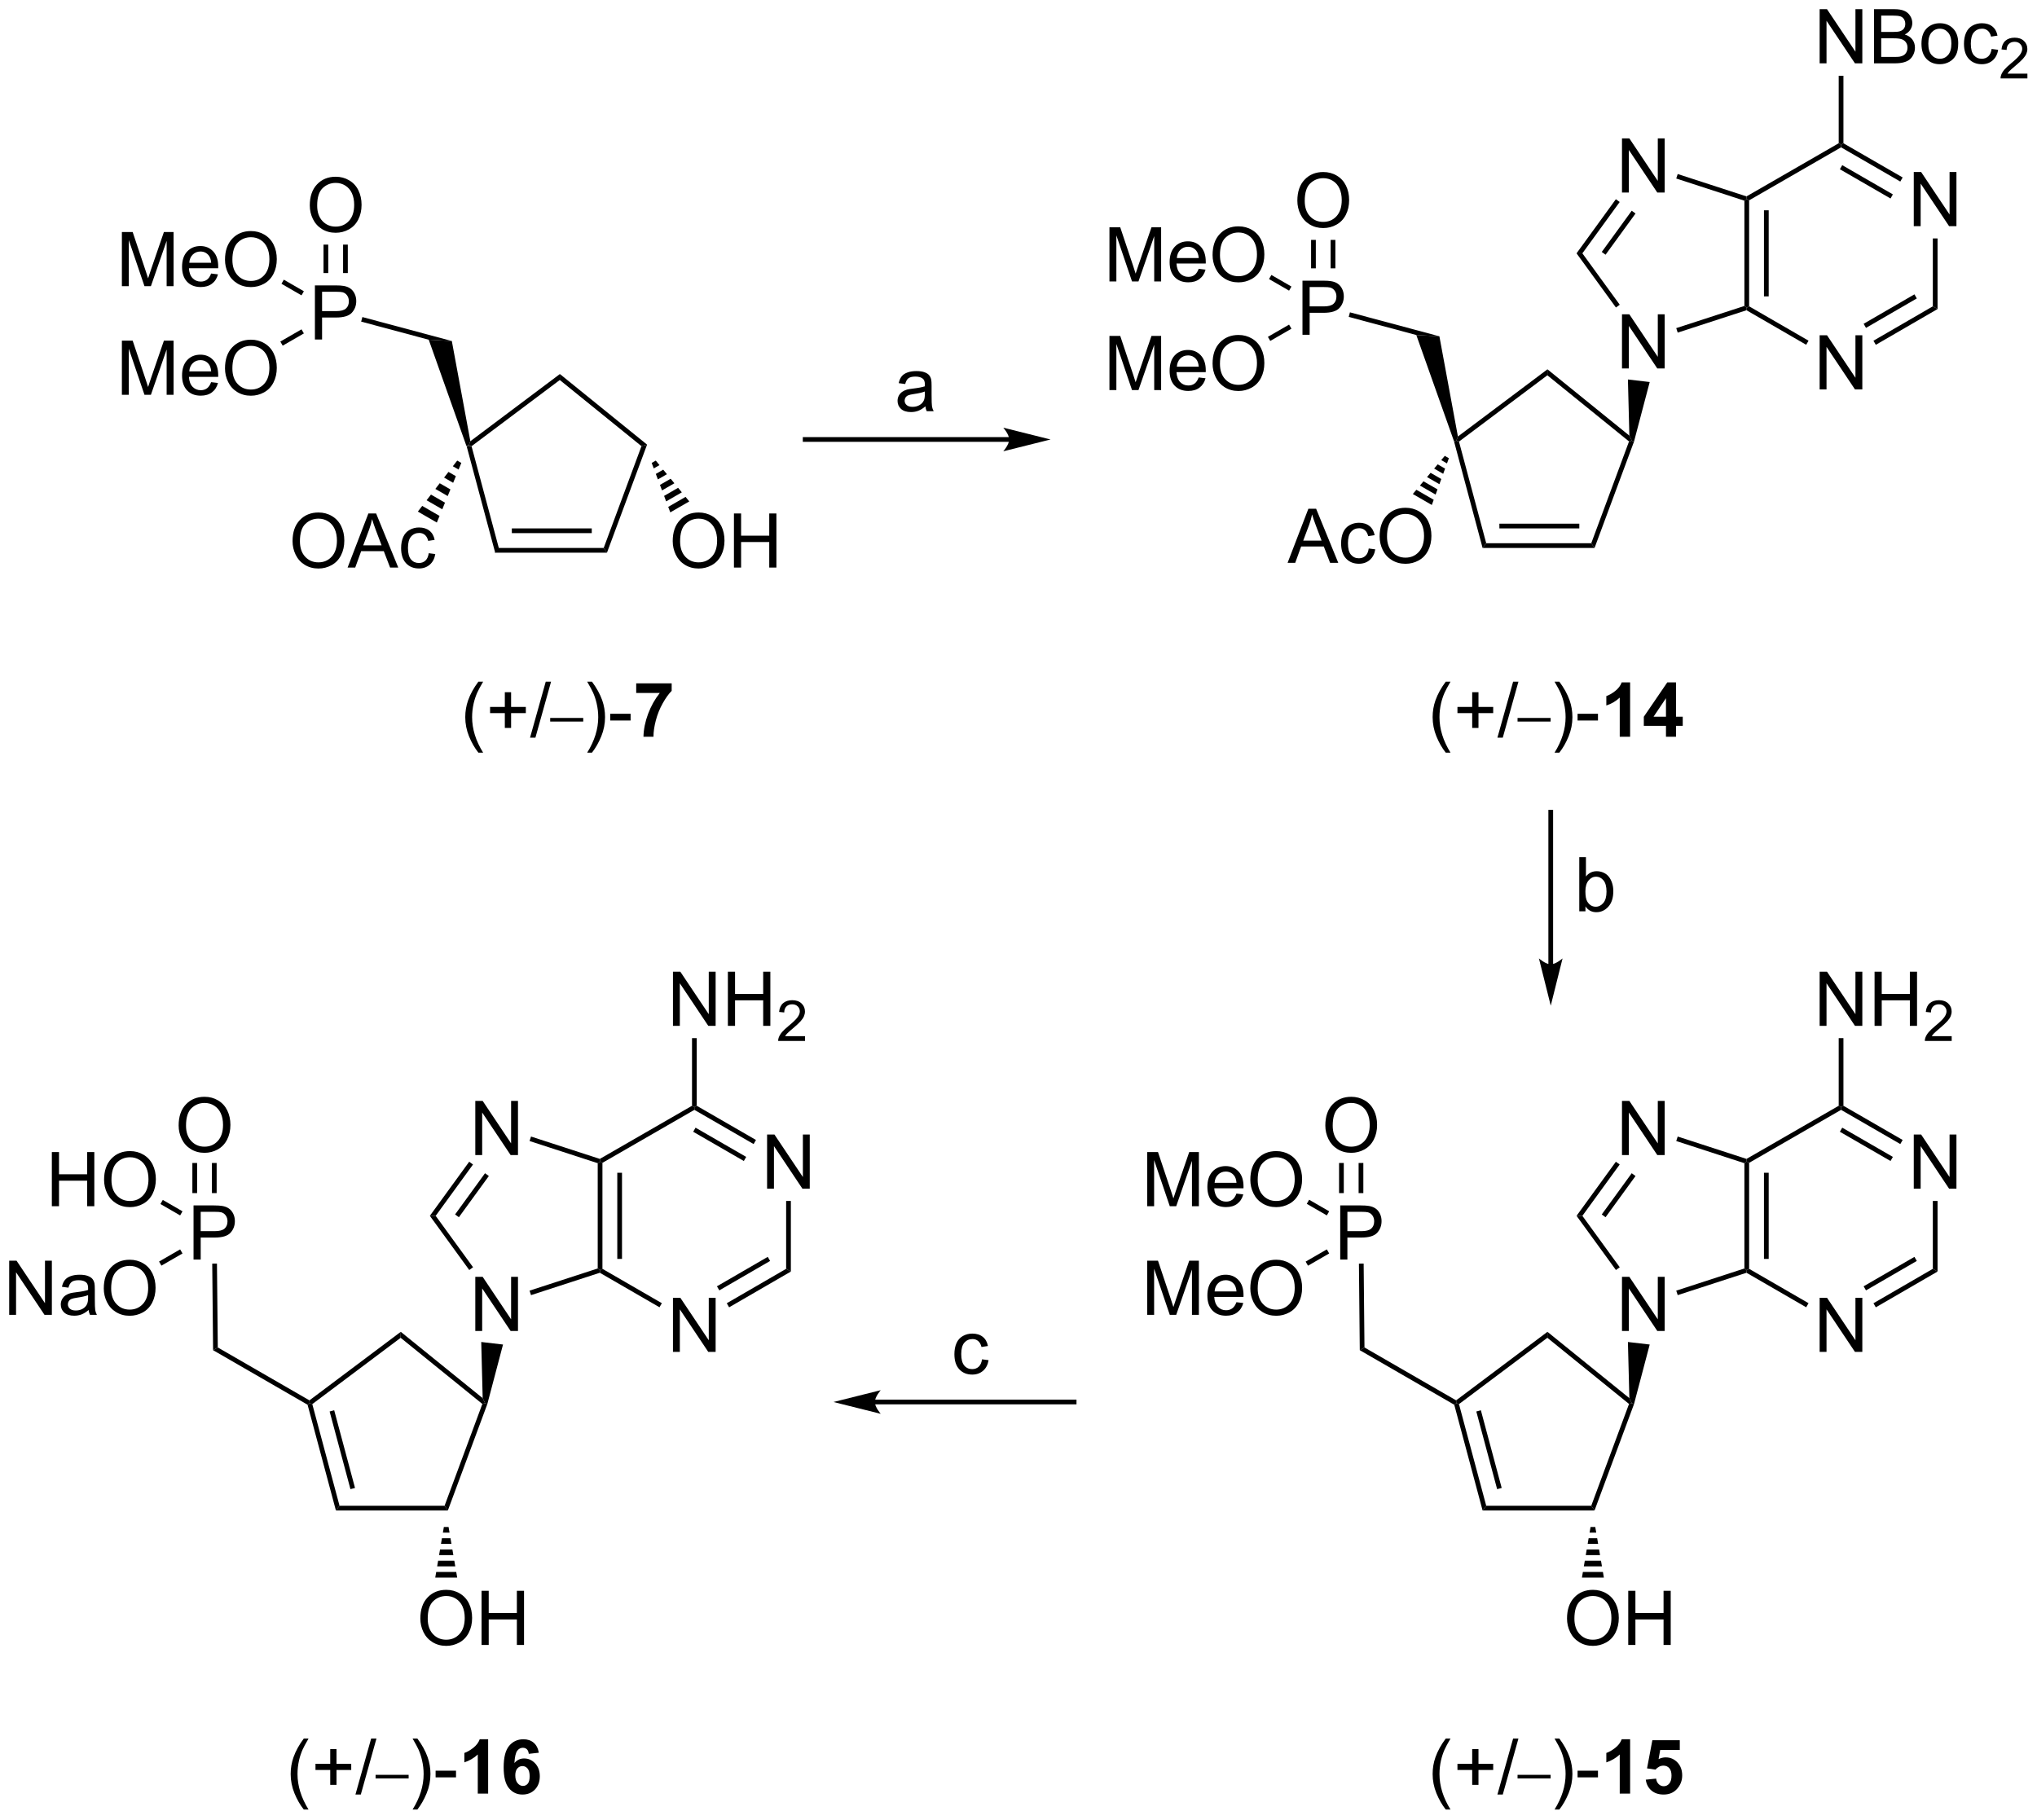 <?xml version="1.0" encoding="UTF-8"?>
<!DOCTYPE svg PUBLIC '-//W3C//DTD SVG 1.0//EN'
          'http://www.w3.org/TR/2001/REC-SVG-20010904/DTD/svg10.dtd'>
<svg stroke-dasharray="none" shape-rendering="auto" xmlns="http://www.w3.org/2000/svg" font-family="'Dialog'" text-rendering="auto" width="591" fill-opacity="1" color-interpolation="auto" color-rendering="auto" preserveAspectRatio="xMidYMid meet" font-size="12px" viewBox="0 0 591 528" fill="black" xmlns:xlink="http://www.w3.org/1999/xlink" stroke="black" image-rendering="auto" stroke-miterlimit="10" stroke-linecap="square" stroke-linejoin="miter" font-style="normal" stroke-width="1" height="528" stroke-dashoffset="0" font-weight="normal" stroke-opacity="1"
><!--Generated by the Batik Graphics2D SVG Generator--><defs id="genericDefs"
  /><g
  ><defs id="defs1"
    ><clipPath clipPathUnits="userSpaceOnUse" id="clipPath1"
      ><path d="M2.171 1.596 L223.746 1.596 L223.746 199.496 L2.171 199.496 L2.171 1.596 Z"
      /></clipPath
      ><clipPath clipPathUnits="userSpaceOnUse" id="clipPath2"
      ><path d="M0.136 15.625 L0.136 208.023 L215.55 208.023 L215.55 15.625 Z"
      /></clipPath
    ></defs
    ><g transform="scale(2.667,2.667) translate(-2.171,-1.596) matrix(1.029,0,0,1.029,2.031,-14.476)"
    ><path d="M49.472 62.806 L49.714 62.741 L49.999 62.839 L52.88 73.591 L52.496 74.091 Z" stroke="none" clip-path="url(#clipPath2)"
    /></g
    ><g transform="matrix(2.743,0,0,2.743,-0.372,-42.859)"
    ><path d="M52.496 74.091 L52.88 73.591 L63.989 73.591 L64.337 74.091 ZM54.273 72.025 L62.727 72.025 L62.727 71.525 L54.273 71.525 Z" stroke="none" clip-path="url(#clipPath2)"
    /></g
    ><g transform="matrix(2.743,0,0,2.743,-0.372,-42.859)"
    ><path d="M64.337 74.091 L63.989 73.591 L67.985 62.822 L68.578 62.66 Z" stroke="none" clip-path="url(#clipPath2)"
    /></g
    ><g transform="matrix(2.743,0,0,2.743,-0.372,-42.859)"
    ><path d="M68.578 62.66 L67.985 62.822 L59.345 55.826 L59.357 55.192 Z" stroke="none" clip-path="url(#clipPath2)"
    /></g
    ><g transform="matrix(2.743,0,0,2.743,-0.372,-42.859)"
    ><path d="M59.357 55.192 L59.345 55.826 L49.999 62.839 L49.714 62.741 L49.886 62.299 Z" stroke="none" clip-path="url(#clipPath2)"
    /></g
    ><g transform="matrix(2.743,0,0,2.743,-0.372,-42.859)"
    ><path d="M71.29 72.879 Q71.29 71.451 72.056 70.647 Q72.822 69.84 74.032 69.84 Q74.824 69.84 75.46 70.22 Q76.097 70.597 76.431 71.274 Q76.767 71.951 76.767 72.811 Q76.767 73.683 76.415 74.371 Q76.064 75.058 75.418 75.412 Q74.775 75.767 74.027 75.767 Q73.22 75.767 72.582 75.376 Q71.947 74.983 71.618 74.308 Q71.29 73.631 71.29 72.879 ZM72.072 72.889 Q72.072 73.925 72.626 74.522 Q73.183 75.115 74.025 75.115 Q74.879 75.115 75.431 74.514 Q75.986 73.912 75.986 72.808 Q75.986 72.108 75.749 71.587 Q75.512 71.066 75.056 70.78 Q74.603 70.49 74.035 70.49 Q73.23 70.49 72.65 71.045 Q72.072 71.597 72.072 72.889 ZM77.766 75.668 L77.766 69.941 L78.523 69.941 L78.523 72.293 L81.5 72.293 L81.5 69.941 L82.258 69.941 L82.258 75.668 L81.5 75.668 L81.5 72.967 L78.523 72.967 L78.523 75.668 L77.766 75.668 Z" stroke="none" clip-path="url(#clipPath2)"
    /></g
    ><g transform="matrix(2.743,0,0,2.743,-0.372,-42.859)"
    ><path d="M69.498 64.348 L69.892 64.828 L69.284 65.179 L69.065 64.598 ZM70.286 65.308 L70.68 65.788 L69.721 66.341 L69.503 65.76 ZM71.074 66.268 L71.468 66.748 L70.159 67.504 L69.94 66.922 ZM71.861 67.228 L72.255 67.708 L70.596 68.666 L70.378 68.085 ZM72.649 68.188 L73.043 68.668 L71.034 69.828 L70.815 69.247 Z" stroke="none" clip-path="url(#clipPath2)"
    /></g
    ><g transform="matrix(2.743,0,0,2.743,-0.372,-42.859)"
    ><path d="M31.079 72.879 Q31.079 71.451 31.844 70.647 Q32.61 69.84 33.821 69.84 Q34.612 69.84 35.248 70.22 Q35.886 70.597 36.219 71.274 Q36.555 71.951 36.555 72.811 Q36.555 73.683 36.204 74.371 Q35.852 75.058 35.206 75.412 Q34.563 75.767 33.816 75.767 Q33.008 75.767 32.37 75.376 Q31.735 74.983 31.407 74.308 Q31.079 73.631 31.079 72.879 ZM31.86 72.889 Q31.86 73.925 32.415 74.522 Q32.972 75.115 33.813 75.115 Q34.667 75.115 35.219 74.514 Q35.774 73.912 35.774 72.808 Q35.774 72.108 35.537 71.587 Q35.3 71.066 34.844 70.78 Q34.391 70.49 33.823 70.49 Q33.019 70.49 32.438 71.045 Q31.86 71.597 31.86 72.889 ZM36.9 75.668 L39.101 69.941 L39.919 69.941 L42.262 75.668 L41.398 75.668 L40.731 73.933 L38.335 73.933 L37.708 75.668 L36.9 75.668 ZM38.554 73.316 L40.497 73.316 L39.898 71.73 Q39.624 71.006 39.491 70.543 Q39.382 71.092 39.184 71.636 L38.554 73.316 ZM45.484 74.147 L46.176 74.238 Q46.062 74.951 45.596 75.358 Q45.129 75.761 44.45 75.761 Q43.598 75.761 43.08 75.204 Q42.562 74.647 42.562 73.608 Q42.562 72.936 42.783 72.433 Q43.007 71.928 43.463 71.678 Q43.919 71.425 44.452 71.425 Q45.129 71.425 45.559 71.767 Q45.989 72.108 46.109 72.738 L45.426 72.842 Q45.327 72.425 45.08 72.215 Q44.833 72.004 44.481 72.004 Q43.95 72.004 43.616 72.384 Q43.286 72.764 43.286 73.59 Q43.286 74.425 43.606 74.806 Q43.926 75.183 44.442 75.183 Q44.856 75.183 45.132 74.931 Q45.411 74.675 45.484 74.147 Z" stroke="none" clip-path="url(#clipPath2)"
    /></g
    ><g transform="matrix(2.743,0,0,2.743,-0.372,-42.859)"
    ><path d="M48.93 64.598 L48.642 65.299 L48.034 64.947 L48.497 64.348 ZM48.355 65.999 L48.067 66.7 L47.108 66.147 L47.571 65.547 ZM47.779 67.401 L47.491 68.101 L46.183 67.346 L46.645 66.746 ZM47.203 68.802 L46.916 69.503 L45.257 68.545 L45.72 67.945 ZM46.628 70.203 L46.34 70.904 L44.331 69.744 L44.794 69.144 Z" stroke="none" clip-path="url(#clipPath2)"
    /></g
    ><g transform="matrix(2.743,0,0,2.743,-0.372,-42.859)"
    ><path d="M49.886 62.299 L49.714 62.741 L49.472 62.806 L45.485 51.564 L47.926 51.7 Z" stroke="none" clip-path="url(#clipPath2)"
    /></g
    ><g transform="matrix(2.743,0,0,2.743,-0.372,-42.859)"
    ><path d="M33.444 51.542 L33.444 45.815 L35.606 45.815 Q36.176 45.815 36.475 45.87 Q36.897 45.94 37.181 46.138 Q37.468 46.334 37.642 46.69 Q37.817 47.044 37.817 47.471 Q37.817 48.201 37.35 48.709 Q36.887 49.214 35.671 49.214 L34.202 49.214 L34.202 51.542 L33.444 51.542 ZM34.202 48.537 L35.684 48.537 Q36.418 48.537 36.725 48.263 Q37.035 47.99 37.035 47.495 Q37.035 47.136 36.853 46.88 Q36.671 46.623 36.374 46.542 Q36.184 46.49 35.668 46.49 L34.202 46.49 L34.202 48.537 Z" stroke="none" clip-path="url(#clipPath2)"
    /></g
    ><g transform="matrix(2.743,0,0,2.743,-0.372,-42.859)"
    ><path d="M47.926 51.7 L45.485 51.564 L38.336 49.648 L38.465 49.165 Z" stroke="none" clip-path="url(#clipPath2)"
    /></g
    ><g transform="matrix(2.743,0,0,2.743,-0.372,-42.859)"
    ><path d="M32.903 37.361 Q32.903 35.934 33.668 35.13 Q34.434 34.322 35.645 34.322 Q36.437 34.322 37.072 34.703 Q37.71 35.08 38.043 35.757 Q38.379 36.434 38.379 37.294 Q38.379 38.166 38.028 38.854 Q37.676 39.541 37.03 39.895 Q36.387 40.249 35.64 40.249 Q34.832 40.249 34.194 39.859 Q33.559 39.466 33.231 38.791 Q32.903 38.114 32.903 37.361 ZM33.684 37.372 Q33.684 38.408 34.239 39.005 Q34.796 39.598 35.637 39.598 Q36.491 39.598 37.043 38.997 Q37.598 38.395 37.598 37.291 Q37.598 36.591 37.361 36.07 Q37.124 35.549 36.668 35.263 Q36.215 34.973 35.647 34.973 Q34.843 34.973 34.262 35.528 Q33.684 36.08 33.684 37.372 Z" stroke="none" clip-path="url(#clipPath2)"
    /></g
    ><g transform="matrix(2.743,0,0,2.743,-0.372,-42.859)"
    ><path d="M36.924 44.511 L36.924 41.502 L36.424 41.502 L36.424 44.511 ZM34.855 44.511 L34.855 41.502 L34.355 41.502 L34.355 44.511 Z" stroke="none" clip-path="url(#clipPath2)"
    /></g
    ><g transform="matrix(2.743,0,0,2.743,-0.372,-42.859)"
    ><path d="M13.028 45.896 L13.028 40.169 L14.168 40.169 L15.525 44.224 Q15.713 44.789 15.799 45.071 Q15.895 44.758 16.103 44.154 L17.473 40.169 L18.494 40.169 L18.494 45.896 L17.762 45.896 L17.762 41.102 L16.098 45.896 L15.416 45.896 L13.759 41.021 L13.759 45.896 L13.028 45.896 ZM22.465 44.56 L23.192 44.649 Q23.02 45.287 22.554 45.638 Q22.09 45.99 21.369 45.99 Q20.457 45.99 19.924 45.43 Q19.392 44.867 19.392 43.857 Q19.392 42.81 19.931 42.232 Q20.47 41.654 21.33 41.654 Q22.16 41.654 22.686 42.222 Q23.215 42.787 23.215 43.813 Q23.215 43.875 23.212 44 L20.119 44 Q20.158 44.685 20.504 45.05 Q20.853 45.412 21.371 45.412 Q21.759 45.412 22.033 45.209 Q22.306 45.005 22.465 44.56 ZM20.158 43.422 L22.473 43.422 Q22.426 42.899 22.207 42.638 Q21.871 42.232 21.337 42.232 Q20.853 42.232 20.522 42.558 Q20.192 42.88 20.158 43.422 ZM23.935 43.107 Q23.935 41.68 24.701 40.875 Q25.466 40.068 26.677 40.068 Q27.469 40.068 28.105 40.448 Q28.742 40.826 29.076 41.503 Q29.412 42.18 29.412 43.039 Q29.412 43.912 29.06 44.599 Q28.709 45.287 28.063 45.641 Q27.42 45.995 26.672 45.995 Q25.865 45.995 25.227 45.604 Q24.591 45.211 24.263 44.537 Q23.935 43.86 23.935 43.107 ZM24.716 43.117 Q24.716 44.154 25.271 44.75 Q25.828 45.344 26.67 45.344 Q27.524 45.344 28.076 44.742 Q28.631 44.141 28.631 43.037 Q28.631 42.336 28.393 41.815 Q28.157 41.294 27.701 41.008 Q27.248 40.719 26.68 40.719 Q25.875 40.719 25.295 41.274 Q24.716 41.826 24.716 43.117 Z" stroke="none" clip-path="url(#clipPath2)"
    /></g
    ><g transform="matrix(2.743,0,0,2.743,-0.372,-42.859)"
    ><path d="M32.277 46.437 L32.027 46.87 L29.907 45.645 L30.157 45.212 Z" stroke="none" clip-path="url(#clipPath2)"
    /></g
    ><g transform="matrix(2.743,0,0,2.743,-0.372,-42.859)"
    ><path d="M13.028 57.388 L13.028 51.661 L14.168 51.661 L15.525 55.716 Q15.713 56.281 15.799 56.562 Q15.895 56.249 16.103 55.645 L17.473 51.661 L18.494 51.661 L18.494 57.388 L17.762 57.388 L17.762 52.593 L16.098 57.388 L15.416 57.388 L13.759 52.513 L13.759 57.388 L13.028 57.388 ZM22.465 56.052 L23.192 56.14 Q23.02 56.778 22.554 57.13 Q22.09 57.481 21.369 57.481 Q20.457 57.481 19.924 56.921 Q19.392 56.359 19.392 55.348 Q19.392 54.302 19.931 53.723 Q20.47 53.145 21.33 53.145 Q22.16 53.145 22.686 53.713 Q23.215 54.278 23.215 55.304 Q23.215 55.367 23.212 55.492 L20.119 55.492 Q20.158 56.177 20.504 56.541 Q20.853 56.903 21.371 56.903 Q21.759 56.903 22.033 56.7 Q22.306 56.497 22.465 56.052 ZM20.158 54.913 L22.473 54.913 Q22.426 54.39 22.207 54.13 Q21.871 53.723 21.337 53.723 Q20.853 53.723 20.522 54.049 Q20.192 54.372 20.158 54.913 ZM23.935 54.598 Q23.935 53.171 24.701 52.367 Q25.466 51.559 26.677 51.559 Q27.469 51.559 28.105 51.94 Q28.742 52.317 29.076 52.994 Q29.412 53.671 29.412 54.531 Q29.412 55.403 29.06 56.091 Q28.709 56.778 28.063 57.132 Q27.42 57.486 26.672 57.486 Q25.865 57.486 25.227 57.096 Q24.591 56.703 24.263 56.028 Q23.935 55.351 23.935 54.598 ZM24.716 54.609 Q24.716 55.645 25.271 56.242 Q25.828 56.835 26.67 56.835 Q27.524 56.835 28.076 56.234 Q28.631 55.632 28.631 54.528 Q28.631 53.828 28.393 53.307 Q28.157 52.786 27.701 52.499 Q27.248 52.21 26.68 52.21 Q25.875 52.21 25.295 52.765 Q24.716 53.317 24.716 54.609 Z" stroke="none" clip-path="url(#clipPath2)"
    /></g
    ><g transform="matrix(2.743,0,0,2.743,-0.372,-42.859)"
    ><path d="M32.027 50.464 L32.277 50.897 L30.036 52.191 L29.786 51.758 Z" stroke="none" clip-path="url(#clipPath2)"
    /></g
    ><g transform="matrix(2.743,0,0,2.743,-0.372,-42.859)"
    ><path d="M50.735 95.247 Q50.152 94.513 49.748 93.528 Q49.347 92.541 49.347 91.487 Q49.347 90.557 49.65 89.705 Q50.001 88.718 50.735 87.737 L51.238 87.737 Q50.767 88.549 50.613 88.898 Q50.376 89.437 50.238 90.023 Q50.071 90.752 50.071 91.492 Q50.071 93.369 51.238 95.247 L50.735 95.247 ZM53.532 92.635 L53.532 91.065 L51.972 91.065 L51.972 90.409 L53.532 90.409 L53.532 88.851 L54.196 88.851 L54.196 90.409 L55.754 90.409 L55.754 91.065 L54.196 91.065 L54.196 92.635 L53.532 92.635 ZM56.199 93.661 L57.86 87.737 L58.423 87.737 L56.767 93.661 L56.199 93.661 Z" stroke="none" clip-path="url(#clipPath2)"
    /></g
    ><g transform="matrix(2.743,0,0,2.743,-0.372,-42.859)"
    ><path d="M58.33 91.956 L58.33 91.575 L61.826 91.575 L61.826 91.956 L58.33 91.956 Z" stroke="none" clip-path="url(#clipPath2)"
    /></g
    ><g transform="matrix(2.743,0,0,2.743,-0.372,-42.859)"
    ><path d="M62.748 95.247 L62.243 95.247 Q63.412 93.369 63.412 91.492 Q63.412 90.757 63.243 90.034 Q63.11 89.448 62.873 88.909 Q62.719 88.557 62.243 87.737 L62.748 87.737 Q63.483 88.718 63.834 89.705 Q64.133 90.557 64.133 91.487 Q64.133 92.541 63.73 93.528 Q63.326 94.513 62.748 95.247 ZM64.678 91.843 L64.678 91.135 L66.837 91.135 L66.837 91.843 L64.678 91.843 Z" stroke="none" clip-path="url(#clipPath2)"
    /></g
    ><g transform="matrix(2.743,0,0,2.743,-0.372,-42.859)"
    ><path d="M67.428 88.932 L67.428 87.914 L71.18 87.914 L71.18 88.71 Q70.717 89.166 70.235 90.023 Q69.756 90.877 69.503 91.841 Q69.251 92.804 69.256 93.562 L68.196 93.562 Q68.225 92.375 68.686 91.14 Q69.149 89.906 69.923 88.932 L67.428 88.932 Z" stroke="none" clip-path="url(#clipPath2)"
    /></g
    ><g transform="matrix(2.743,0,0,2.743,-0.372,-42.859)"
    ><path d="M153.929 62.306 L154.17 62.242 L154.455 62.34 L157.336 73.091 L156.952 73.591 Z" stroke="none" clip-path="url(#clipPath2)"
    /></g
    ><g transform="matrix(2.743,0,0,2.743,-0.372,-42.859)"
    ><path d="M156.952 73.591 L157.336 73.091 L168.446 73.091 L168.794 73.591 ZM158.729 71.526 L167.183 71.526 L167.183 71.026 L158.729 71.026 Z" stroke="none" clip-path="url(#clipPath2)"
    /></g
    ><g transform="matrix(2.743,0,0,2.743,-0.372,-42.859)"
    ><path d="M168.794 73.591 L168.446 73.091 L172.441 62.323 L172.738 62.242 L172.968 62.341 Z" stroke="none" clip-path="url(#clipPath2)"
    /></g
    ><g transform="matrix(2.743,0,0,2.743,-0.372,-42.859)"
    ><path d="M172.477 61.708 L172.738 62.242 L172.441 62.323 L163.802 55.327 L163.813 54.693 Z" stroke="none" clip-path="url(#clipPath2)"
    /></g
    ><g transform="matrix(2.743,0,0,2.743,-0.372,-42.859)"
    ><path d="M163.813 54.693 L163.802 55.327 L154.455 62.34 L154.17 62.242 L154.342 61.8 Z" stroke="none" clip-path="url(#clipPath2)"
    /></g
    ><g transform="matrix(2.743,0,0,2.743,-0.372,-42.859)"
    ><path d="M136.326 75.168 L138.526 69.442 L139.344 69.442 L141.688 75.168 L140.823 75.168 L140.156 73.434 L137.76 73.434 L137.133 75.168 L136.326 75.168 ZM137.979 72.817 L139.922 72.817 L139.323 71.231 Q139.049 70.507 138.917 70.043 Q138.807 70.593 138.609 71.137 L137.979 72.817 ZM144.909 73.648 L145.601 73.739 Q145.487 74.452 145.021 74.859 Q144.555 75.262 143.875 75.262 Q143.023 75.262 142.505 74.705 Q141.987 74.148 141.987 73.109 Q141.987 72.437 142.208 71.934 Q142.432 71.429 142.888 71.179 Q143.344 70.926 143.878 70.926 Q144.555 70.926 144.984 71.267 Q145.414 71.609 145.534 72.239 L144.851 72.343 Q144.753 71.926 144.505 71.715 Q144.258 71.504 143.906 71.504 Q143.375 71.504 143.042 71.885 Q142.711 72.265 142.711 73.09 Q142.711 73.926 143.031 74.306 Q143.351 74.684 143.867 74.684 Q144.281 74.684 144.557 74.431 Q144.836 74.176 144.909 73.648 ZM146.062 72.379 Q146.062 70.952 146.828 70.148 Q147.594 69.34 148.805 69.34 Q149.596 69.34 150.232 69.721 Q150.87 70.098 151.203 70.775 Q151.539 71.452 151.539 72.312 Q151.539 73.184 151.188 73.872 Q150.836 74.559 150.19 74.913 Q149.547 75.267 148.799 75.267 Q147.992 75.267 147.354 74.877 Q146.719 74.484 146.391 73.809 Q146.062 73.132 146.062 72.379 ZM146.844 72.39 Q146.844 73.426 147.398 74.023 Q147.956 74.616 148.797 74.616 Q149.651 74.616 150.203 74.015 Q150.758 73.413 150.758 72.309 Q150.758 71.609 150.521 71.088 Q150.284 70.567 149.828 70.281 Q149.375 69.991 148.807 69.991 Q148.003 69.991 147.422 70.546 Q146.844 71.098 146.844 72.39 Z" stroke="none" clip-path="url(#clipPath2)"
    /></g
    ><g transform="matrix(2.743,0,0,2.743,-0.372,-42.859)"
    ><path d="M153.387 64.099 L153.186 64.648 L152.578 64.297 L152.954 63.849 ZM152.986 65.198 L152.785 65.748 L151.827 65.194 L152.202 64.746 ZM152.584 66.297 L152.384 66.847 L151.075 66.091 L151.451 65.643 ZM152.183 67.396 L151.983 67.946 L150.324 66.988 L150.7 66.54 ZM151.782 68.495 L151.582 69.045 L149.572 67.885 L149.948 67.436 Z" stroke="none" clip-path="url(#clipPath2)"
    /></g
    ><g transform="matrix(2.743,0,0,2.743,-0.372,-42.859)"
    ><path d="M154.342 61.8 L154.17 62.242 L153.929 62.306 L149.941 51.065 L152.383 51.201 Z" stroke="none" clip-path="url(#clipPath2)"
    /></g
    ><g transform="matrix(2.743,0,0,2.743,-0.372,-42.859)"
    ><path d="M137.901 51.043 L137.901 45.316 L140.062 45.316 Q140.633 45.316 140.932 45.371 Q141.354 45.441 141.638 45.639 Q141.924 45.834 142.099 46.191 Q142.273 46.545 142.273 46.972 Q142.273 47.702 141.807 48.209 Q141.344 48.715 140.127 48.715 L138.659 48.715 L138.659 51.043 L137.901 51.043 ZM138.659 48.038 L140.14 48.038 Q140.875 48.038 141.182 47.764 Q141.492 47.491 141.492 46.996 Q141.492 46.636 141.31 46.381 Q141.127 46.123 140.831 46.043 Q140.64 45.991 140.125 45.991 L138.659 45.991 L138.659 48.038 Z" stroke="none" clip-path="url(#clipPath2)"
    /></g
    ><g transform="matrix(2.743,0,0,2.743,-0.372,-42.859)"
    ><path d="M152.383 51.201 L149.941 51.065 L142.792 49.149 L142.922 48.666 Z" stroke="none" clip-path="url(#clipPath2)"
    /></g
    ><g transform="matrix(2.743,0,0,2.743,-0.372,-42.859)"
    ><path d="M137.359 36.862 Q137.359 35.435 138.125 34.631 Q138.89 33.823 140.101 33.823 Q140.893 33.823 141.528 34.203 Q142.166 34.581 142.5 35.258 Q142.836 35.935 142.836 36.795 Q142.836 37.667 142.484 38.355 Q142.133 39.042 141.487 39.396 Q140.844 39.75 140.096 39.75 Q139.289 39.75 138.651 39.36 Q138.015 38.967 137.687 38.292 Q137.359 37.615 137.359 36.862 ZM138.14 36.873 Q138.14 37.909 138.695 38.506 Q139.252 39.099 140.094 39.099 Q140.948 39.099 141.5 38.498 Q142.054 37.896 142.054 36.792 Q142.054 36.092 141.817 35.571 Q141.581 35.05 141.125 34.763 Q140.672 34.474 140.104 34.474 Q139.299 34.474 138.719 35.029 Q138.14 35.581 138.14 36.873 Z" stroke="none" clip-path="url(#clipPath2)"
    /></g
    ><g transform="matrix(2.743,0,0,2.743,-0.372,-42.859)"
    ><path d="M141.38 44.011 L141.38 41.003 L140.88 41.003 L140.88 44.011 ZM139.312 44.011 L139.312 41.003 L138.812 41.003 L138.812 44.011 Z" stroke="none" clip-path="url(#clipPath2)"
    /></g
    ><g transform="matrix(2.743,0,0,2.743,-0.372,-42.859)"
    ><path d="M117.484 45.397 L117.484 39.67 L118.625 39.67 L119.982 43.725 Q120.169 44.29 120.255 44.572 Q120.351 44.259 120.56 43.655 L121.93 39.67 L122.95 39.67 L122.95 45.397 L122.219 45.397 L122.219 40.603 L120.555 45.397 L119.872 45.397 L118.216 40.522 L118.216 45.397 L117.484 45.397 ZM126.922 44.061 L127.648 44.15 Q127.476 44.788 127.01 45.139 Q126.547 45.491 125.825 45.491 Q124.914 45.491 124.38 44.931 Q123.849 44.368 123.849 43.358 Q123.849 42.311 124.388 41.733 Q124.927 41.155 125.786 41.155 Q126.617 41.155 127.143 41.722 Q127.672 42.288 127.672 43.314 Q127.672 43.376 127.669 43.501 L124.575 43.501 Q124.614 44.186 124.961 44.551 Q125.31 44.913 125.828 44.913 Q126.216 44.913 126.489 44.709 Q126.763 44.506 126.922 44.061 ZM124.614 42.923 L126.93 42.923 Q126.883 42.4 126.664 42.139 Q126.328 41.733 125.794 41.733 Q125.31 41.733 124.979 42.059 Q124.648 42.381 124.614 42.923 ZM128.392 42.608 Q128.392 41.181 129.157 40.376 Q129.923 39.569 131.134 39.569 Q131.926 39.569 132.561 39.949 Q133.199 40.327 133.532 41.004 Q133.868 41.681 133.868 42.54 Q133.868 43.413 133.517 44.1 Q133.165 44.788 132.519 45.142 Q131.876 45.496 131.129 45.496 Q130.321 45.496 129.683 45.105 Q129.048 44.712 128.72 44.038 Q128.392 43.361 128.392 42.608 ZM129.173 42.618 Q129.173 43.655 129.728 44.251 Q130.285 44.845 131.126 44.845 Q131.98 44.845 132.532 44.243 Q133.087 43.642 133.087 42.538 Q133.087 41.837 132.85 41.316 Q132.613 40.795 132.157 40.509 Q131.704 40.22 131.137 40.22 Q130.332 40.22 129.751 40.775 Q129.173 41.327 129.173 42.618 Z" stroke="none" clip-path="url(#clipPath2)"
    /></g
    ><g transform="matrix(2.743,0,0,2.743,-0.372,-42.859)"
    ><path d="M136.734 45.938 L136.484 46.371 L134.363 45.146 L134.613 44.713 Z" stroke="none" clip-path="url(#clipPath2)"
    /></g
    ><g transform="matrix(2.743,0,0,2.743,-0.372,-42.859)"
    ><path d="M117.484 56.888 L117.484 51.162 L118.625 51.162 L119.982 55.217 Q120.169 55.782 120.255 56.063 Q120.351 55.75 120.56 55.146 L121.93 51.162 L122.95 51.162 L122.95 56.888 L122.219 56.888 L122.219 52.094 L120.555 56.888 L119.872 56.888 L118.216 52.013 L118.216 56.888 L117.484 56.888 ZM126.922 55.553 L127.648 55.641 Q127.476 56.279 127.01 56.631 Q126.547 56.982 125.825 56.982 Q124.914 56.982 124.38 56.422 Q123.849 55.86 123.849 54.849 Q123.849 53.803 124.388 53.224 Q124.927 52.646 125.786 52.646 Q126.617 52.646 127.143 53.214 Q127.672 53.779 127.672 54.805 Q127.672 54.868 127.669 54.993 L124.575 54.993 Q124.614 55.678 124.961 56.042 Q125.31 56.404 125.828 56.404 Q126.216 56.404 126.489 56.201 Q126.763 55.998 126.922 55.553 ZM124.614 54.414 L126.93 54.414 Q126.883 53.891 126.664 53.631 Q126.328 53.224 125.794 53.224 Q125.31 53.224 124.979 53.55 Q124.648 53.873 124.614 54.414 ZM128.392 54.099 Q128.392 52.672 129.157 51.868 Q129.923 51.06 131.134 51.06 Q131.926 51.06 132.561 51.441 Q133.199 51.818 133.532 52.495 Q133.868 53.172 133.868 54.032 Q133.868 54.904 133.517 55.592 Q133.165 56.279 132.519 56.633 Q131.876 56.987 131.129 56.987 Q130.321 56.987 129.683 56.597 Q129.048 56.203 128.72 55.529 Q128.392 54.852 128.392 54.099 ZM129.173 54.11 Q129.173 55.146 129.728 55.743 Q130.285 56.336 131.126 56.336 Q131.98 56.336 132.532 55.735 Q133.087 55.133 133.087 54.029 Q133.087 53.328 132.85 52.808 Q132.613 52.287 132.157 52 Q131.704 51.711 131.137 51.711 Q130.332 51.711 129.751 52.266 Q129.173 52.818 129.173 54.11 Z" stroke="none" clip-path="url(#clipPath2)"
    /></g
    ><g transform="matrix(2.743,0,0,2.743,-0.372,-42.859)"
    ><path d="M136.484 49.965 L136.734 50.398 L134.493 51.691 L134.243 51.258 Z" stroke="none" clip-path="url(#clipPath2)"
    /></g
    ><g transform="matrix(2.743,0,0,2.743,-0.372,-42.859)"
    ><path d="M202.559 39.548 L202.559 33.822 L203.338 33.822 L206.345 38.316 L206.345 33.822 L207.072 33.822 L207.072 39.548 L206.293 39.548 L203.286 35.048 L203.286 39.548 L202.559 39.548 Z" stroke="none" clip-path="url(#clipPath2)"
    /></g
    ><g transform="matrix(2.743,0,0,2.743,-0.372,-42.859)"
    ><path d="M192.603 56.818 L192.603 51.091 L193.382 51.091 L196.39 55.586 L196.39 51.091 L197.117 51.091 L197.117 56.818 L196.338 56.818 L193.33 52.318 L193.33 56.818 L192.603 56.818 Z" stroke="none" clip-path="url(#clipPath2)"
    /></g
    ><g transform="matrix(2.743,0,0,2.743,-0.372,-42.859)"
    ><path d="M204.575 40.848 L205.075 40.848 L205.075 48.317 L204.575 48.029 Z" stroke="none" clip-path="url(#clipPath2)"
    /></g
    ><g transform="matrix(2.743,0,0,2.743,-0.372,-42.859)"
    ><path d="M204.575 48.029 L205.075 48.317 L198.544 52.102 L198.294 51.669 ZM202.628 46.763 L197.255 49.877 L197.506 50.31 L202.879 47.196 Z" stroke="none" clip-path="url(#clipPath2)"
    /></g
    ><g transform="matrix(2.743,0,0,2.743,-0.372,-42.859)"
    ><path d="M191.429 51.664 L191.178 52.097 L184.866 48.445 L184.894 48.173 L185.144 48.029 Z" stroke="none" clip-path="url(#clipPath2)"
    /></g
    ><g transform="matrix(2.743,0,0,2.743,-0.372,-42.859)"
    ><path d="M185.144 48.029 L184.894 48.173 L184.644 47.992 L184.644 36.855 L184.894 36.673 L185.144 36.818 ZM187.214 46.979 L187.214 37.869 L186.714 37.869 L186.714 46.979 Z" stroke="none" clip-path="url(#clipPath2)"
    /></g
    ><g transform="matrix(2.743,0,0,2.743,-0.372,-42.859)"
    ><path d="M185.144 36.818 L184.894 36.673 L184.866 36.401 L194.619 30.779 L194.869 30.924 L194.869 31.212 Z" stroke="none" clip-path="url(#clipPath2)"
    /></g
    ><g transform="matrix(2.743,0,0,2.743,-0.372,-42.859)"
    ><path d="M201.384 34.398 L201.134 34.831 L194.869 31.212 L194.869 30.924 L195.119 30.78 ZM200.349 36.19 L194.993 33.096 L194.743 33.529 L200.099 36.623 Z" stroke="none" clip-path="url(#clipPath2)"
    /></g
    ><g transform="matrix(2.743,0,0,2.743,-0.372,-42.859)"
    ><path d="M171.697 54.604 L171.697 48.877 L172.476 48.877 L175.484 53.372 L175.484 48.877 L176.21 48.877 L176.21 54.604 L175.431 54.604 L172.424 50.104 L172.424 54.604 L171.697 54.604 Z" stroke="none" clip-path="url(#clipPath2)"
    /></g
    ><g transform="matrix(2.743,0,0,2.743,-0.372,-42.859)"
    ><path d="M171.697 35.993 L171.697 30.266 L172.476 30.266 L175.484 34.761 L175.484 30.266 L176.21 30.266 L176.21 35.993 L175.431 35.993 L172.424 31.493 L172.424 35.993 L171.697 35.993 Z" stroke="none" clip-path="url(#clipPath2)"
    /></g
    ><g transform="matrix(2.743,0,0,2.743,-0.372,-42.859)"
    ><path d="M184.644 47.992 L184.894 48.173 L184.866 48.445 L177.59 50.812 L177.435 50.336 Z" stroke="none" clip-path="url(#clipPath2)"
    /></g
    ><g transform="matrix(2.743,0,0,2.743,-0.372,-42.859)"
    ><path d="M171.46 47.861 L171.056 48.156 L166.889 42.424 L167.507 42.424 Z" stroke="none" clip-path="url(#clipPath2)"
    /></g
    ><g transform="matrix(2.743,0,0,2.743,-0.372,-42.859)"
    ><path d="M167.507 42.424 L166.889 42.424 L171.049 36.7 L171.454 36.994 ZM169.96 42.571 L173.129 38.212 L172.725 37.918 L169.556 42.277 Z" stroke="none" clip-path="url(#clipPath2)"
    /></g
    ><g transform="matrix(2.743,0,0,2.743,-0.372,-42.859)"
    ><path d="M184.866 36.401 L184.894 36.673 L184.644 36.855 L177.435 34.51 L177.59 34.035 Z" stroke="none" clip-path="url(#clipPath2)"
    /></g
    ><g transform="matrix(2.743,0,0,2.743,-0.372,-42.859)"
    ><path d="M192.603 22.324 L192.603 16.597 L193.382 16.597 L196.39 21.092 L196.39 16.597 L197.117 16.597 L197.117 22.324 L196.338 22.324 L193.33 17.824 L193.33 22.324 L192.603 22.324 ZM198.357 22.324 L198.357 16.597 L200.506 16.597 Q201.162 16.597 201.558 16.772 Q201.956 16.944 202.18 17.306 Q202.404 17.668 202.404 18.061 Q202.404 18.428 202.204 18.754 Q202.006 19.076 201.605 19.277 Q202.123 19.428 202.402 19.795 Q202.683 20.162 202.683 20.662 Q202.683 21.066 202.511 21.412 Q202.342 21.756 202.092 21.944 Q201.842 22.131 201.464 22.227 Q201.089 22.324 200.542 22.324 L198.357 22.324 ZM199.115 19.004 L200.355 19.004 Q200.857 19.004 201.076 18.936 Q201.365 18.85 201.511 18.652 Q201.66 18.451 201.66 18.152 Q201.66 17.866 201.521 17.649 Q201.386 17.433 201.131 17.352 Q200.878 17.272 200.261 17.272 L199.115 17.272 L199.115 19.004 ZM199.115 21.647 L200.542 21.647 Q200.91 21.647 201.058 21.621 Q201.318 21.574 201.493 21.465 Q201.67 21.355 201.782 21.147 Q201.896 20.936 201.896 20.662 Q201.896 20.342 201.732 20.108 Q201.568 19.871 201.277 19.774 Q200.988 19.678 200.441 19.678 L199.115 19.678 L199.115 21.647 ZM203.373 20.248 Q203.373 19.097 204.014 18.543 Q204.55 18.082 205.318 18.082 Q206.175 18.082 206.717 18.642 Q207.261 19.201 207.261 20.191 Q207.261 20.991 207.019 21.451 Q206.779 21.91 206.321 22.165 Q205.863 22.418 205.318 22.418 Q204.448 22.418 203.91 21.86 Q203.373 21.3 203.373 20.248 ZM204.097 20.248 Q204.097 21.045 204.443 21.444 Q204.792 21.84 205.318 21.84 Q205.842 21.84 206.188 21.441 Q206.537 21.043 206.537 20.225 Q206.537 19.457 206.188 19.061 Q205.839 18.662 205.318 18.662 Q204.792 18.662 204.443 19.058 Q204.097 19.451 204.097 20.248 ZM210.791 20.803 L211.484 20.894 Q211.369 21.608 210.903 22.014 Q210.437 22.418 209.757 22.418 Q208.905 22.418 208.387 21.86 Q207.869 21.303 207.869 20.264 Q207.869 19.592 208.09 19.09 Q208.314 18.584 208.77 18.334 Q209.226 18.082 209.76 18.082 Q210.437 18.082 210.867 18.423 Q211.296 18.764 211.416 19.394 L210.734 19.498 Q210.635 19.082 210.387 18.871 Q210.14 18.66 209.788 18.66 Q209.257 18.66 208.924 19.04 Q208.593 19.42 208.593 20.246 Q208.593 21.082 208.913 21.462 Q209.234 21.84 209.749 21.84 Q210.163 21.84 210.439 21.587 Q210.718 21.332 210.791 20.803 Z" stroke="none" clip-path="url(#clipPath2)"
    /></g
    ><g transform="matrix(2.743,0,0,2.743,-0.372,-42.859)"
    ><path d="M214.578 23.416 L214.578 23.924 L211.738 23.924 Q211.732 23.733 211.801 23.557 Q211.908 23.268 212.146 22.986 Q212.387 22.705 212.838 22.336 Q213.537 21.762 213.783 21.426 Q214.029 21.09 214.029 20.791 Q214.029 20.479 213.805 20.264 Q213.582 20.047 213.221 20.047 Q212.84 20.047 212.611 20.276 Q212.383 20.504 212.381 20.908 L211.838 20.854 Q211.894 20.246 212.258 19.93 Q212.621 19.611 213.232 19.611 Q213.851 19.611 214.211 19.955 Q214.572 20.297 214.572 20.803 Q214.572 21.061 214.467 21.311 Q214.361 21.559 214.115 21.834 Q213.871 22.109 213.303 22.59 Q212.828 22.988 212.693 23.131 Q212.559 23.273 212.471 23.416 L214.578 23.416 Z" stroke="none" clip-path="url(#clipPath2)"
    /></g
    ><g transform="matrix(2.743,0,0,2.743,-0.372,-42.859)"
    ><path d="M195.119 30.78 L194.869 30.924 L194.619 30.779 L194.619 23.641 L195.119 23.641 Z" stroke="none" clip-path="url(#clipPath2)"
    /></g
    ><g transform="matrix(2.743,0,0,2.743,-0.372,-42.859)"
    ><path d="M172.968 62.341 L172.738 62.242 L172.477 61.708 L172.324 55.769 L174.629 56.038 Z" stroke="none" clip-path="url(#clipPath2)"
    /></g
    ><g transform="matrix(2.743,0,0,2.743,-0.372,-42.859)"
    ><path d="M106.879 61.867 L85.299 61.867 L85.049 61.867 L85.049 62.367 L85.299 62.367 L106.879 62.367 L107.129 62.367 L107.129 61.867 L106.879 61.867 ZM111.254 62.117 L106.254 60.867 C106.254 60.867 106.879 61.57 106.879 62.117 C106.879 62.664 106.254 63.367 106.254 63.367 Z" stroke="none" clip-path="url(#clipPath2)"
    /></g
    ><g transform="matrix(2.743,0,0,2.743,-0.372,-42.859)"
    ><path d="M153.056 95.247 Q152.473 94.513 152.069 93.528 Q151.668 92.541 151.668 91.487 Q151.668 90.557 151.97 89.705 Q152.321 88.718 153.056 87.737 L153.559 87.737 Q153.087 88.549 152.934 88.898 Q152.696 89.437 152.559 90.023 Q152.392 90.752 152.392 91.492 Q152.392 93.369 153.559 95.247 L153.056 95.247 ZM155.853 92.635 L155.853 91.065 L154.293 91.065 L154.293 90.409 L155.853 90.409 L155.853 88.851 L156.517 88.851 L156.517 90.409 L158.074 90.409 L158.074 91.065 L156.517 91.065 L156.517 92.635 L155.853 92.635 ZM158.519 93.661 L160.181 87.737 L160.743 87.737 L159.087 93.661 L158.519 93.661 Z" stroke="none" clip-path="url(#clipPath2)"
    /></g
    ><g transform="matrix(2.743,0,0,2.743,-0.372,-42.859)"
    ><path d="M160.65 91.956 L160.65 91.575 L164.146 91.575 L164.146 91.956 L160.65 91.956 Z" stroke="none" clip-path="url(#clipPath2)"
    /></g
    ><g transform="matrix(2.743,0,0,2.743,-0.372,-42.859)"
    ><path d="M165.069 95.247 L164.563 95.247 Q165.733 93.369 165.733 91.492 Q165.733 90.757 165.563 90.034 Q165.431 89.448 165.194 88.909 Q165.04 88.557 164.563 87.737 L165.069 87.737 Q165.803 88.718 166.155 89.705 Q166.454 90.557 166.454 91.487 Q166.454 92.541 166.05 93.528 Q165.647 94.513 165.069 95.247 ZM166.998 91.843 L166.998 91.135 L169.157 91.135 L169.157 91.843 L166.998 91.843 Z" stroke="none" clip-path="url(#clipPath2)"
    /></g
    ><g transform="matrix(2.743,0,0,2.743,-0.372,-42.859)"
    ><path d="M172.556 93.562 L171.459 93.562 L171.459 89.424 Q170.858 89.987 170.04 90.257 L170.04 89.26 Q170.47 89.119 170.972 88.729 Q171.477 88.335 171.665 87.812 L172.556 87.812 L172.556 93.562 ZM176.349 93.562 L176.349 92.409 L174.005 92.409 L174.005 91.448 L176.489 87.812 L177.411 87.812 L177.411 91.445 L178.122 91.445 L178.122 92.409 L177.411 92.409 L177.411 93.562 L176.349 93.562 ZM176.349 91.445 L176.349 89.487 L175.034 91.445 L176.349 91.445 Z" stroke="none" clip-path="url(#clipPath2)"
    /></g
    ><g transform="matrix(2.743,0,0,2.743,-0.372,-42.859)"
    ><path d="M164.411 117.637 L164.411 101.548 L164.411 101.298 L163.911 101.298 L163.911 101.548 L163.911 117.637 L163.911 117.887 L164.411 117.887 L164.411 117.637 ZM164.161 122.012 L165.411 117.012 C165.411 117.012 164.708 117.637 164.161 117.637 C163.614 117.637 162.911 117.012 162.911 117.012 Z" stroke="none" clip-path="url(#clipPath2)"
    /></g
    ><g transform="matrix(2.743,0,0,2.743,-0.372,-42.859)"
    ><path d="M153.955 164.228 L154.17 164.063 L154.455 164.162 L157.336 174.913 L156.952 175.413 ZM156.288 164.943 L158.49 173.159 L158.973 173.03 L156.771 164.814 Z" stroke="none" clip-path="url(#clipPath2)"
    /></g
    ><g transform="matrix(2.743,0,0,2.743,-0.372,-42.859)"
    ><path d="M156.952 175.413 L157.336 174.913 L168.446 174.913 L168.794 175.413 Z" stroke="none" clip-path="url(#clipPath2)"
    /></g
    ><g transform="matrix(2.743,0,0,2.743,-0.372,-42.859)"
    ><path d="M168.794 175.413 L168.446 174.913 L172.441 164.144 L172.738 164.063 L172.968 164.163 Z" stroke="none" clip-path="url(#clipPath2)"
    /></g
    ><g transform="matrix(2.743,0,0,2.743,-0.372,-42.859)"
    ><path d="M172.477 163.53 L172.738 164.063 L172.441 164.144 L163.802 157.148 L163.813 156.514 Z" stroke="none" clip-path="url(#clipPath2)"
    /></g
    ><g transform="matrix(2.743,0,0,2.743,-0.372,-42.859)"
    ><path d="M163.813 156.514 L163.802 157.148 L154.455 164.162 L154.17 164.063 L154.152 163.764 Z" stroke="none" clip-path="url(#clipPath2)"
    /></g
    ><g transform="matrix(2.743,0,0,2.743,-0.372,-42.859)"
    ><path d="M141.894 148.871 L141.894 143.144 L144.055 143.144 Q144.625 143.144 144.925 143.199 Q145.347 143.269 145.631 143.468 Q145.917 143.663 146.092 144.019 Q146.266 144.374 146.266 144.801 Q146.266 145.53 145.8 146.038 Q145.337 146.543 144.12 146.543 L142.652 146.543 L142.652 148.871 L141.894 148.871 ZM142.652 145.866 L144.133 145.866 Q144.868 145.866 145.175 145.593 Q145.485 145.319 145.485 144.824 Q145.485 144.465 145.303 144.21 Q145.12 143.952 144.823 143.871 Q144.633 143.819 144.118 143.819 L142.652 143.819 L142.652 145.866 Z" stroke="none" clip-path="url(#clipPath2)"
    /></g
    ><g transform="matrix(2.743,0,0,2.743,-0.372,-42.859)"
    ><path d="M140.318 134.691 Q140.318 133.264 141.083 132.459 Q141.849 131.652 143.06 131.652 Q143.852 131.652 144.487 132.032 Q145.125 132.41 145.458 133.087 Q145.794 133.764 145.794 134.623 Q145.794 135.495 145.443 136.183 Q145.091 136.87 144.446 137.225 Q143.802 137.579 143.055 137.579 Q142.248 137.579 141.61 137.188 Q140.974 136.795 140.646 136.12 Q140.318 135.443 140.318 134.691 ZM141.099 134.701 Q141.099 135.738 141.654 136.334 Q142.211 136.928 143.052 136.928 Q143.906 136.928 144.458 136.326 Q145.013 135.725 145.013 134.62 Q145.013 133.92 144.776 133.399 Q144.539 132.878 144.083 132.592 Q143.63 132.303 143.063 132.303 Q142.258 132.303 141.677 132.857 Q141.099 133.41 141.099 134.701 Z" stroke="none" clip-path="url(#clipPath2)"
    /></g
    ><g transform="matrix(2.743,0,0,2.743,-0.372,-42.859)"
    ><path d="M144.339 141.84 L143.839 141.84 L143.839 138.653 L144.339 138.653 ZM142.271 141.84 L142.271 138.653 L141.771 138.653 L141.771 141.84 Z" stroke="none" clip-path="url(#clipPath2)"
    /></g
    ><g transform="matrix(2.743,0,0,2.743,-0.372,-42.859)"
    ><path d="M121.477 143.225 L121.477 137.499 L122.618 137.499 L123.975 141.554 Q124.162 142.119 124.248 142.4 Q124.344 142.087 124.553 141.483 L125.922 137.499 L126.943 137.499 L126.943 143.225 L126.212 143.225 L126.212 138.431 L124.547 143.225 L123.865 143.225 L122.209 138.35 L122.209 143.225 L121.477 143.225 ZM130.915 141.889 L131.641 141.978 Q131.469 142.616 131.003 142.968 Q130.54 143.319 129.818 143.319 Q128.907 143.319 128.373 142.759 Q127.842 142.197 127.842 141.186 Q127.842 140.139 128.381 139.561 Q128.92 138.983 129.779 138.983 Q130.61 138.983 131.136 139.551 Q131.665 140.116 131.665 141.142 Q131.665 141.205 131.662 141.33 L128.568 141.33 Q128.607 142.014 128.954 142.379 Q129.303 142.741 129.821 142.741 Q130.209 142.741 130.482 142.538 Q130.756 142.335 130.915 141.889 ZM128.607 140.751 L130.923 140.751 Q130.876 140.228 130.657 139.968 Q130.321 139.561 129.787 139.561 Q129.303 139.561 128.972 139.887 Q128.641 140.21 128.607 140.751 ZM132.385 140.436 Q132.385 139.009 133.15 138.205 Q133.916 137.397 135.127 137.397 Q135.918 137.397 136.554 137.778 Q137.192 138.155 137.525 138.832 Q137.861 139.509 137.861 140.369 Q137.861 141.241 137.51 141.929 Q137.158 142.616 136.512 142.97 Q135.869 143.324 135.122 143.324 Q134.314 143.324 133.676 142.934 Q133.041 142.541 132.713 141.866 Q132.385 141.189 132.385 140.436 ZM133.166 140.447 Q133.166 141.483 133.721 142.08 Q134.278 142.673 135.119 142.673 Q135.973 142.673 136.525 142.072 Q137.08 141.47 137.08 140.366 Q137.08 139.666 136.843 139.145 Q136.606 138.624 136.15 138.337 Q135.697 138.048 135.13 138.048 Q134.325 138.048 133.744 138.603 Q133.166 139.155 133.166 140.447 Z" stroke="none" clip-path="url(#clipPath2)"
    /></g
    ><g transform="matrix(2.743,0,0,2.743,-0.372,-42.859)"
    ><path d="M140.727 143.766 L140.477 144.199 L138.356 142.975 L138.606 142.542 Z" stroke="none" clip-path="url(#clipPath2)"
    /></g
    ><g transform="matrix(2.743,0,0,2.743,-0.372,-42.859)"
    ><path d="M121.477 154.717 L121.477 148.99 L122.618 148.99 L123.975 153.045 Q124.162 153.61 124.248 153.891 Q124.344 153.579 124.553 152.975 L125.922 148.99 L126.943 148.99 L126.943 154.717 L126.212 154.717 L126.212 149.923 L124.547 154.717 L123.865 154.717 L122.209 149.842 L122.209 154.717 L121.477 154.717 ZM130.915 153.381 L131.641 153.469 Q131.469 154.107 131.003 154.459 Q130.54 154.81 129.818 154.81 Q128.907 154.81 128.373 154.251 Q127.842 153.688 127.842 152.678 Q127.842 151.631 128.381 151.053 Q128.92 150.475 129.779 150.475 Q130.61 150.475 131.136 151.042 Q131.665 151.607 131.665 152.633 Q131.665 152.696 131.662 152.821 L128.568 152.821 Q128.607 153.506 128.954 153.87 Q129.303 154.232 129.821 154.232 Q130.209 154.232 130.482 154.029 Q130.756 153.826 130.915 153.381 ZM128.607 152.243 L130.923 152.243 Q130.876 151.719 130.657 151.459 Q130.321 151.053 129.787 151.053 Q129.303 151.053 128.972 151.378 Q128.641 151.701 128.607 152.243 ZM132.385 151.928 Q132.385 150.501 133.15 149.696 Q133.916 148.889 135.127 148.889 Q135.918 148.889 136.554 149.269 Q137.192 149.647 137.525 150.324 Q137.861 151.001 137.861 151.86 Q137.861 152.732 137.51 153.42 Q137.158 154.107 136.512 154.462 Q135.869 154.816 135.122 154.816 Q134.314 154.816 133.676 154.425 Q133.041 154.032 132.713 153.357 Q132.385 152.68 132.385 151.928 ZM133.166 151.938 Q133.166 152.975 133.721 153.571 Q134.278 154.165 135.119 154.165 Q135.973 154.165 136.525 153.563 Q137.08 152.962 137.08 151.857 Q137.08 151.157 136.843 150.636 Q136.606 150.115 136.15 149.829 Q135.697 149.54 135.13 149.54 Q134.325 149.54 133.744 150.094 Q133.166 150.647 133.166 151.938 Z" stroke="none" clip-path="url(#clipPath2)"
    /></g
    ><g transform="matrix(2.743,0,0,2.743,-0.372,-42.859)"
    ><path d="M140.477 147.793 L140.727 148.226 L138.486 149.52 L138.236 149.087 Z" stroke="none" clip-path="url(#clipPath2)"
    /></g
    ><g transform="matrix(2.743,0,0,2.743,-0.372,-42.859)"
    ><path d="M202.559 141.369 L202.559 135.643 L203.338 135.643 L206.345 140.138 L206.345 135.643 L207.072 135.643 L207.072 141.369 L206.293 141.369 L203.286 136.869 L203.286 141.369 L202.559 141.369 Z" stroke="none" clip-path="url(#clipPath2)"
    /></g
    ><g transform="matrix(2.743,0,0,2.743,-0.372,-42.859)"
    ><path d="M192.603 158.639 L192.603 152.913 L193.382 152.913 L196.39 157.408 L196.39 152.913 L197.117 152.913 L197.117 158.639 L196.338 158.639 L193.33 154.139 L193.33 158.639 L192.603 158.639 Z" stroke="none" clip-path="url(#clipPath2)"
    /></g
    ><g transform="matrix(2.743,0,0,2.743,-0.372,-42.859)"
    ><path d="M204.575 142.669 L205.075 142.669 L205.075 150.139 L204.575 149.85 Z" stroke="none" clip-path="url(#clipPath2)"
    /></g
    ><g transform="matrix(2.743,0,0,2.743,-0.372,-42.859)"
    ><path d="M204.575 149.85 L205.075 150.139 L198.544 153.923 L198.294 153.491 ZM202.628 148.585 L197.255 151.699 L197.506 152.131 L202.879 149.017 Z" stroke="none" clip-path="url(#clipPath2)"
    /></g
    ><g transform="matrix(2.743,0,0,2.743,-0.372,-42.859)"
    ><path d="M191.429 153.485 L191.178 153.918 L184.866 150.267 L184.894 149.994 L185.144 149.85 Z" stroke="none" clip-path="url(#clipPath2)"
    /></g
    ><g transform="matrix(2.743,0,0,2.743,-0.372,-42.859)"
    ><path d="M185.144 149.85 L184.894 149.994 L184.644 149.813 L184.644 138.676 L184.894 138.494 L185.144 138.639 ZM187.214 148.8 L187.214 139.691 L186.714 139.691 L186.714 148.8 Z" stroke="none" clip-path="url(#clipPath2)"
    /></g
    ><g transform="matrix(2.743,0,0,2.743,-0.372,-42.859)"
    ><path d="M185.144 138.639 L184.894 138.494 L184.866 138.222 L194.619 132.601 L194.869 132.745 L194.869 133.034 Z" stroke="none" clip-path="url(#clipPath2)"
    /></g
    ><g transform="matrix(2.743,0,0,2.743,-0.372,-42.859)"
    ><path d="M201.384 136.219 L201.134 136.652 L194.869 133.034 L194.869 132.745 L195.119 132.601 ZM200.349 138.011 L194.993 134.918 L194.743 135.351 L200.099 138.444 Z" stroke="none" clip-path="url(#clipPath2)"
    /></g
    ><g transform="matrix(2.743,0,0,2.743,-0.372,-42.859)"
    ><path d="M171.697 156.425 L171.697 150.698 L172.476 150.698 L175.484 155.193 L175.484 150.698 L176.21 150.698 L176.21 156.425 L175.431 156.425 L172.424 151.925 L172.424 156.425 L171.697 156.425 Z" stroke="none" clip-path="url(#clipPath2)"
    /></g
    ><g transform="matrix(2.743,0,0,2.743,-0.372,-42.859)"
    ><path d="M171.697 137.814 L171.697 132.087 L172.476 132.087 L175.484 136.582 L175.484 132.087 L176.21 132.087 L176.21 137.814 L175.431 137.814 L172.424 133.314 L172.424 137.814 L171.697 137.814 Z" stroke="none" clip-path="url(#clipPath2)"
    /></g
    ><g transform="matrix(2.743,0,0,2.743,-0.372,-42.859)"
    ><path d="M184.644 149.813 L184.894 149.994 L184.866 150.267 L177.59 152.633 L177.435 152.158 Z" stroke="none" clip-path="url(#clipPath2)"
    /></g
    ><g transform="matrix(2.743,0,0,2.743,-0.372,-42.859)"
    ><path d="M171.46 149.683 L171.056 149.977 L166.889 144.245 L167.507 144.245 Z" stroke="none" clip-path="url(#clipPath2)"
    /></g
    ><g transform="matrix(2.743,0,0,2.743,-0.372,-42.859)"
    ><path d="M167.507 144.245 L166.889 144.245 L171.049 138.522 L171.454 138.815 ZM169.96 144.392 L173.129 140.033 L172.725 139.739 L169.556 144.098 Z" stroke="none" clip-path="url(#clipPath2)"
    /></g
    ><g transform="matrix(2.743,0,0,2.743,-0.372,-42.859)"
    ><path d="M184.866 138.222 L184.894 138.494 L184.644 138.676 L177.435 136.331 L177.59 135.856 Z" stroke="none" clip-path="url(#clipPath2)"
    /></g
    ><g transform="matrix(2.743,0,0,2.743,-0.372,-42.859)"
    ><path d="M192.603 124.145 L192.603 118.419 L193.382 118.419 L196.39 122.913 L196.39 118.419 L197.117 118.419 L197.117 124.145 L196.338 124.145 L193.33 119.645 L193.33 124.145 L192.603 124.145 ZM198.412 124.145 L198.412 118.419 L199.17 118.419 L199.17 120.77 L202.146 120.77 L202.146 118.419 L202.904 118.419 L202.904 124.145 L202.146 124.145 L202.146 121.445 L199.17 121.445 L199.17 124.145 L198.412 124.145 Z" stroke="none" clip-path="url(#clipPath2)"
    /></g
    ><g transform="matrix(2.743,0,0,2.743,-0.372,-42.859)"
    ><path d="M206.57 125.237 L206.57 125.745 L203.73 125.745 Q203.725 125.554 203.793 125.378 Q203.9 125.089 204.139 124.808 Q204.379 124.527 204.83 124.157 Q205.529 123.583 205.775 123.247 Q206.022 122.911 206.022 122.612 Q206.022 122.3 205.797 122.085 Q205.574 121.868 205.213 121.868 Q204.832 121.868 204.603 122.097 Q204.375 122.325 204.373 122.73 L203.83 122.675 Q203.887 122.068 204.25 121.751 Q204.613 121.433 205.225 121.433 Q205.844 121.433 206.203 121.777 Q206.564 122.118 206.564 122.624 Q206.564 122.882 206.459 123.132 Q206.353 123.38 206.107 123.656 Q205.863 123.931 205.295 124.411 Q204.82 124.81 204.685 124.952 Q204.551 125.095 204.463 125.237 L206.57 125.237 Z" stroke="none" clip-path="url(#clipPath2)"
    /></g
    ><g transform="matrix(2.743,0,0,2.743,-0.372,-42.859)"
    ><path d="M195.119 132.601 L194.869 132.745 L194.619 132.601 L194.619 125.445 L195.119 125.445 Z" stroke="none" clip-path="url(#clipPath2)"
    /></g
    ><g transform="matrix(2.743,0,0,2.743,-0.372,-42.859)"
    ><path d="M172.968 164.163 L172.738 164.063 L172.477 163.53 L172.324 157.591 L174.629 157.859 Z" stroke="none" clip-path="url(#clipPath2)"
    /></g
    ><g transform="matrix(2.743,0,0,2.743,-0.372,-42.859)"
    ><path d="M165.883 186.849 Q165.883 185.422 166.649 184.617 Q167.414 183.81 168.625 183.81 Q169.417 183.81 170.052 184.19 Q170.69 184.568 171.024 185.245 Q171.359 185.922 171.359 186.781 Q171.359 187.654 171.008 188.341 Q170.656 189.029 170.011 189.383 Q169.367 189.737 168.62 189.737 Q167.813 189.737 167.175 189.346 Q166.539 188.953 166.211 188.279 Q165.883 187.601 165.883 186.849 ZM166.664 186.859 Q166.664 187.896 167.219 188.492 Q167.776 189.086 168.617 189.086 Q169.471 189.086 170.024 188.484 Q170.578 187.883 170.578 186.779 Q170.578 186.078 170.341 185.557 Q170.104 185.036 169.649 184.75 Q169.195 184.461 168.628 184.461 Q167.823 184.461 167.242 185.016 Q166.664 185.568 166.664 186.859 ZM172.358 189.638 L172.358 183.911 L173.116 183.911 L173.116 186.263 L176.093 186.263 L176.093 183.911 L176.85 183.911 L176.85 189.638 L176.093 189.638 L176.093 186.937 L173.116 186.937 L173.116 189.638 L172.358 189.638 Z" stroke="none" clip-path="url(#clipPath2)"
    /></g
    ><g transform="matrix(2.743,0,0,2.743,-0.372,-42.859)"
    ><path d="M168.87 177.163 L168.971 177.757 L168.269 177.757 L168.37 177.163 ZM169.072 178.352 L169.173 178.946 L168.066 178.946 L168.168 178.352 ZM169.274 179.541 L169.375 180.135 L167.864 180.135 L167.965 179.541 ZM169.476 180.73 L169.578 181.324 L167.662 181.324 L167.763 180.73 ZM169.679 181.918 L169.78 182.513 L167.46 182.513 L167.561 181.918 Z" stroke="none" clip-path="url(#clipPath2)"
    /></g
    ><g transform="matrix(2.743,0,0,2.743,-0.372,-42.859)"
    ><path d="M154.152 163.764 L154.17 164.063 L153.955 164.228 L143.962 158.458 L144.459 158.168 Z" stroke="none" clip-path="url(#clipPath2)"
    /></g
    ><g transform="matrix(2.743,0,0,2.743,-0.372,-42.859)"
    ><path d="M144.459 158.168 L143.962 158.458 L143.872 149.299 L144.372 149.294 Z" stroke="none" clip-path="url(#clipPath2)"
    /></g
    ><g transform="matrix(2.743,0,0,2.743,-0.372,-42.859)"
    ><path d="M92.669 164.189 L113.749 164.189 L113.999 164.189 L113.999 163.689 L113.749 163.689 L92.669 163.689 L92.419 163.689 L92.419 164.189 L92.669 164.189 ZM88.294 163.939 L93.294 165.189 C93.294 165.189 92.669 164.486 92.669 163.939 C92.669 163.392 93.294 162.689 93.294 162.689 Z" stroke="none" clip-path="url(#clipPath2)"
    /></g
    ><g transform="matrix(2.743,0,0,2.743,-0.372,-42.859)"
    ><path d="M32.668 164.228 L32.883 164.063 L33.168 164.162 L36.049 174.913 L35.665 175.413 ZM35.001 164.943 L37.203 173.159 L37.686 173.03 L35.484 164.814 Z" stroke="none" clip-path="url(#clipPath2)"
    /></g
    ><g transform="matrix(2.743,0,0,2.743,-0.372,-42.859)"
    ><path d="M35.665 175.413 L36.049 174.913 L47.159 174.913 L47.507 175.413 Z" stroke="none" clip-path="url(#clipPath2)"
    /></g
    ><g transform="matrix(2.743,0,0,2.743,-0.372,-42.859)"
    ><path d="M47.507 175.413 L47.159 174.913 L51.154 164.144 L51.451 164.063 L51.68 164.163 Z" stroke="none" clip-path="url(#clipPath2)"
    /></g
    ><g transform="matrix(2.743,0,0,2.743,-0.372,-42.859)"
    ><path d="M51.19 163.53 L51.451 164.063 L51.154 164.144 L42.514 157.148 L42.526 156.514 Z" stroke="none" clip-path="url(#clipPath2)"
    /></g
    ><g transform="matrix(2.743,0,0,2.743,-0.372,-42.859)"
    ><path d="M42.526 156.514 L42.514 157.148 L33.168 164.162 L32.883 164.063 L32.865 163.764 Z" stroke="none" clip-path="url(#clipPath2)"
    /></g
    ><g transform="matrix(2.743,0,0,2.743,-0.372,-42.859)"
    ><path d="M20.607 148.871 L20.607 143.144 L22.768 143.144 Q23.338 143.144 23.638 143.199 Q24.06 143.269 24.343 143.468 Q24.63 143.663 24.804 144.019 Q24.979 144.374 24.979 144.801 Q24.979 145.53 24.513 146.038 Q24.049 146.543 22.833 146.543 L21.364 146.543 L21.364 148.871 L20.607 148.871 ZM21.364 145.866 L22.846 145.866 Q23.58 145.866 23.888 145.593 Q24.198 145.319 24.198 144.824 Q24.198 144.465 24.015 144.21 Q23.833 143.952 23.536 143.871 Q23.346 143.819 22.83 143.819 L21.364 143.819 L21.364 145.866 Z" stroke="none" clip-path="url(#clipPath2)"
    /></g
    ><g transform="matrix(2.743,0,0,2.743,-0.372,-42.859)"
    ><path d="M19.031 134.691 Q19.031 133.264 19.796 132.459 Q20.562 131.652 21.773 131.652 Q22.564 131.652 23.2 132.032 Q23.838 132.41 24.171 133.087 Q24.507 133.764 24.507 134.623 Q24.507 135.495 24.156 136.183 Q23.804 136.87 23.158 137.225 Q22.515 137.579 21.768 137.579 Q20.96 137.579 20.322 137.188 Q19.687 136.795 19.359 136.12 Q19.031 135.443 19.031 134.691 ZM19.812 134.701 Q19.812 135.738 20.367 136.334 Q20.924 136.928 21.765 136.928 Q22.619 136.928 23.171 136.326 Q23.726 135.725 23.726 134.62 Q23.726 133.92 23.489 133.399 Q23.252 132.878 22.796 132.592 Q22.343 132.303 21.775 132.303 Q20.971 132.303 20.39 132.857 Q19.812 133.41 19.812 134.701 Z" stroke="none" clip-path="url(#clipPath2)"
    /></g
    ><g transform="matrix(2.743,0,0,2.743,-0.372,-42.859)"
    ><path d="M23.052 141.84 L22.552 141.84 L22.552 138.653 L23.052 138.653 ZM20.983 141.84 L20.983 138.653 L20.483 138.653 L20.483 141.84 Z" stroke="none" clip-path="url(#clipPath2)"
    /></g
    ><g transform="matrix(2.743,0,0,2.743,-0.372,-42.859)"
    ><path d="M5.62 143.225 L5.62 137.499 L6.377 137.499 L6.377 139.85 L9.354 139.85 L9.354 137.499 L10.112 137.499 L10.112 143.225 L9.354 143.225 L9.354 140.525 L6.377 140.525 L6.377 143.225 L5.62 143.225 ZM11.144 140.436 Q11.144 139.009 11.91 138.205 Q12.675 137.397 13.886 137.397 Q14.678 137.397 15.313 137.778 Q15.952 138.155 16.285 138.832 Q16.621 139.509 16.621 140.369 Q16.621 141.241 16.269 141.929 Q15.918 142.616 15.272 142.97 Q14.629 143.324 13.881 143.324 Q13.074 143.324 12.436 142.934 Q11.8 142.541 11.472 141.866 Q11.144 141.189 11.144 140.436 ZM11.925 140.447 Q11.925 141.483 12.48 142.08 Q13.037 142.673 13.879 142.673 Q14.733 142.673 15.285 142.072 Q15.84 141.47 15.84 140.366 Q15.84 139.666 15.603 139.145 Q15.366 138.624 14.91 138.337 Q14.457 138.048 13.889 138.048 Q13.084 138.048 12.504 138.603 Q11.925 139.155 11.925 140.447 Z" stroke="none" clip-path="url(#clipPath2)"
    /></g
    ><g transform="matrix(2.743,0,0,2.743,-0.372,-42.859)"
    ><path d="M19.439 143.766 L19.189 144.199 L17.105 142.995 L17.355 142.562 Z" stroke="none" clip-path="url(#clipPath2)"
    /></g
    ><g transform="matrix(2.743,0,0,2.743,-0.372,-42.859)"
    ><path d="M1.108 154.717 L1.108 148.99 L1.886 148.99 L4.894 153.485 L4.894 148.99 L5.621 148.99 L5.621 154.717 L4.842 154.717 L1.834 150.217 L1.834 154.717 L1.108 154.717 ZM9.51 154.204 Q9.12 154.537 8.758 154.675 Q8.398 154.81 7.984 154.81 Q7.299 154.81 6.932 154.477 Q6.565 154.141 6.565 153.623 Q6.565 153.318 6.703 153.066 Q6.843 152.813 7.067 152.662 Q7.291 152.508 7.573 152.43 Q7.781 152.376 8.198 152.326 Q9.049 152.225 9.453 152.084 Q9.455 151.938 9.455 151.899 Q9.455 151.469 9.258 151.295 Q8.987 151.055 8.455 151.055 Q7.961 151.055 7.724 151.23 Q7.487 151.404 7.375 151.844 L6.687 151.751 Q6.781 151.31 6.995 151.04 Q7.211 150.766 7.617 150.62 Q8.023 150.475 8.557 150.475 Q9.088 150.475 9.419 150.6 Q9.752 150.725 9.909 150.915 Q10.065 151.102 10.127 151.391 Q10.164 151.571 10.164 152.04 L10.164 152.977 Q10.164 153.959 10.208 154.219 Q10.252 154.477 10.385 154.717 L9.651 154.717 Q9.541 154.498 9.51 154.204 ZM9.453 152.633 Q9.07 152.79 8.304 152.899 Q7.87 152.962 7.69 153.04 Q7.51 153.118 7.411 153.269 Q7.315 153.42 7.315 153.602 Q7.315 153.883 7.528 154.071 Q7.742 154.258 8.151 154.258 Q8.557 154.258 8.872 154.081 Q9.19 153.904 9.338 153.594 Q9.453 153.357 9.453 152.891 L9.453 152.633 ZM11.113 151.928 Q11.113 150.501 11.879 149.696 Q12.644 148.889 13.855 148.889 Q14.647 148.889 15.282 149.269 Q15.92 149.647 16.254 150.324 Q16.59 151.001 16.59 151.86 Q16.59 152.732 16.238 153.42 Q15.886 154.107 15.241 154.462 Q14.597 154.816 13.85 154.816 Q13.043 154.816 12.405 154.425 Q11.769 154.032 11.441 153.357 Q11.113 152.68 11.113 151.928 ZM11.894 151.938 Q11.894 152.975 12.449 153.571 Q13.006 154.165 13.847 154.165 Q14.701 154.165 15.254 153.563 Q15.808 152.962 15.808 151.857 Q15.808 151.157 15.571 150.636 Q15.334 150.115 14.879 149.829 Q14.425 149.54 13.858 149.54 Q13.053 149.54 12.472 150.094 Q11.894 150.647 11.894 151.938 Z" stroke="none" clip-path="url(#clipPath2)"
    /></g
    ><g transform="matrix(2.743,0,0,2.743,-0.372,-42.859)"
    ><path d="M19.189 147.793 L19.439 148.226 L17.209 149.514 L16.959 149.081 Z" stroke="none" clip-path="url(#clipPath2)"
    /></g
    ><g transform="matrix(2.743,0,0,2.743,-0.372,-42.859)"
    ><path d="M81.272 141.369 L81.272 135.643 L82.05 135.643 L85.058 140.138 L85.058 135.643 L85.785 135.643 L85.785 141.369 L85.006 141.369 L81.998 136.869 L81.998 141.369 L81.272 141.369 Z" stroke="none" clip-path="url(#clipPath2)"
    /></g
    ><g transform="matrix(2.743,0,0,2.743,-0.372,-42.859)"
    ><path d="M71.316 158.639 L71.316 152.913 L72.095 152.913 L75.103 157.408 L75.103 152.913 L75.829 152.913 L75.829 158.639 L75.051 158.639 L72.043 154.139 L72.043 158.639 L71.316 158.639 Z" stroke="none" clip-path="url(#clipPath2)"
    /></g
    ><g transform="matrix(2.743,0,0,2.743,-0.372,-42.859)"
    ><path d="M83.287 142.669 L83.787 142.669 L83.787 150.139 L83.287 149.85 Z" stroke="none" clip-path="url(#clipPath2)"
    /></g
    ><g transform="matrix(2.743,0,0,2.743,-0.372,-42.859)"
    ><path d="M83.287 149.85 L83.787 150.139 L77.257 153.923 L77.007 153.491 ZM81.341 148.585 L75.968 151.699 L76.219 152.131 L81.592 149.017 Z" stroke="none" clip-path="url(#clipPath2)"
    /></g
    ><g transform="matrix(2.743,0,0,2.743,-0.372,-42.859)"
    ><path d="M70.141 153.485 L69.891 153.918 L63.579 150.267 L63.607 149.994 L63.857 149.85 Z" stroke="none" clip-path="url(#clipPath2)"
    /></g
    ><g transform="matrix(2.743,0,0,2.743,-0.372,-42.859)"
    ><path d="M63.857 149.85 L63.607 149.994 L63.357 149.813 L63.357 138.676 L63.607 138.494 L63.857 138.639 ZM65.927 148.8 L65.927 139.691 L65.427 139.691 L65.427 148.8 Z" stroke="none" clip-path="url(#clipPath2)"
    /></g
    ><g transform="matrix(2.743,0,0,2.743,-0.372,-42.859)"
    ><path d="M63.857 138.639 L63.607 138.494 L63.579 138.222 L73.332 132.601 L73.582 132.745 L73.582 133.034 Z" stroke="none" clip-path="url(#clipPath2)"
    /></g
    ><g transform="matrix(2.743,0,0,2.743,-0.372,-42.859)"
    ><path d="M80.097 136.219 L79.847 136.652 L73.582 133.034 L73.582 132.745 L73.832 132.601 ZM79.062 138.011 L73.706 134.918 L73.456 135.351 L78.812 138.444 Z" stroke="none" clip-path="url(#clipPath2)"
    /></g
    ><g transform="matrix(2.743,0,0,2.743,-0.372,-42.859)"
    ><path d="M50.41 156.425 L50.41 150.698 L51.188 150.698 L54.196 155.193 L54.196 150.698 L54.923 150.698 L54.923 156.425 L54.144 156.425 L51.136 151.925 L51.136 156.425 L50.41 156.425 Z" stroke="none" clip-path="url(#clipPath2)"
    /></g
    ><g transform="matrix(2.743,0,0,2.743,-0.372,-42.859)"
    ><path d="M50.41 137.814 L50.41 132.087 L51.188 132.087 L54.196 136.582 L54.196 132.087 L54.923 132.087 L54.923 137.814 L54.144 137.814 L51.136 133.314 L51.136 137.814 L50.41 137.814 Z" stroke="none" clip-path="url(#clipPath2)"
    /></g
    ><g transform="matrix(2.743,0,0,2.743,-0.372,-42.859)"
    ><path d="M63.357 149.813 L63.607 149.994 L63.579 150.267 L56.303 152.633 L56.148 152.158 Z" stroke="none" clip-path="url(#clipPath2)"
    /></g
    ><g transform="matrix(2.743,0,0,2.743,-0.372,-42.859)"
    ><path d="M50.173 149.683 L49.769 149.977 L45.601 144.245 L46.219 144.245 Z" stroke="none" clip-path="url(#clipPath2)"
    /></g
    ><g transform="matrix(2.743,0,0,2.743,-0.372,-42.859)"
    ><path d="M46.219 144.245 L45.601 144.245 L49.762 138.522 L50.167 138.815 ZM48.673 144.392 L51.842 140.033 L51.437 139.739 L48.269 144.098 Z" stroke="none" clip-path="url(#clipPath2)"
    /></g
    ><g transform="matrix(2.743,0,0,2.743,-0.372,-42.859)"
    ><path d="M63.579 138.222 L63.607 138.494 L63.357 138.676 L56.148 136.331 L56.303 135.856 Z" stroke="none" clip-path="url(#clipPath2)"
    /></g
    ><g transform="matrix(2.743,0,0,2.743,-0.372,-42.859)"
    ><path d="M71.316 124.145 L71.316 118.419 L72.095 118.419 L75.103 122.913 L75.103 118.419 L75.829 118.419 L75.829 124.145 L75.051 124.145 L72.043 119.645 L72.043 124.145 L71.316 124.145 ZM77.125 124.145 L77.125 118.419 L77.883 118.419 L77.883 120.77 L80.859 120.77 L80.859 118.419 L81.617 118.419 L81.617 124.145 L80.859 124.145 L80.859 121.445 L77.883 121.445 L77.883 124.145 L77.125 124.145 Z" stroke="none" clip-path="url(#clipPath2)"
    /></g
    ><g transform="matrix(2.743,0,0,2.743,-0.372,-42.859)"
    ><path d="M85.283 125.237 L85.283 125.745 L82.443 125.745 Q82.437 125.554 82.506 125.378 Q82.613 125.089 82.851 124.808 Q83.092 124.527 83.543 124.157 Q84.242 123.583 84.488 123.247 Q84.734 122.911 84.734 122.612 Q84.734 122.3 84.51 122.085 Q84.287 121.868 83.926 121.868 Q83.545 121.868 83.316 122.097 Q83.088 122.325 83.086 122.73 L82.543 122.675 Q82.599 122.068 82.963 121.751 Q83.326 121.433 83.937 121.433 Q84.556 121.433 84.916 121.777 Q85.277 122.118 85.277 122.624 Q85.277 122.882 85.172 123.132 Q85.066 123.38 84.82 123.656 Q84.576 123.931 84.008 124.411 Q83.533 124.81 83.398 124.952 Q83.263 125.095 83.176 125.237 L85.283 125.237 Z" stroke="none" clip-path="url(#clipPath2)"
    /></g
    ><g transform="matrix(2.743,0,0,2.743,-0.372,-42.859)"
    ><path d="M73.832 132.601 L73.582 132.745 L73.332 132.601 L73.332 125.445 L73.832 125.445 Z" stroke="none" clip-path="url(#clipPath2)"
    /></g
    ><g transform="matrix(2.743,0,0,2.743,-0.372,-42.859)"
    ><path d="M51.68 164.163 L51.451 164.063 L51.19 163.53 L51.037 157.591 L53.341 157.859 Z" stroke="none" clip-path="url(#clipPath2)"
    /></g
    ><g transform="matrix(2.743,0,0,2.743,-0.372,-42.859)"
    ><path d="M44.596 186.849 Q44.596 185.422 45.361 184.617 Q46.127 183.81 47.338 183.81 Q48.13 183.81 48.765 184.19 Q49.403 184.568 49.736 185.245 Q50.072 185.922 50.072 186.781 Q50.072 187.654 49.721 188.341 Q49.369 189.029 48.723 189.383 Q48.08 189.737 47.333 189.737 Q46.525 189.737 45.887 189.346 Q45.252 188.953 44.924 188.279 Q44.596 187.601 44.596 186.849 ZM45.377 186.859 Q45.377 187.896 45.932 188.492 Q46.489 189.086 47.33 189.086 Q48.184 189.086 48.736 188.484 Q49.291 187.883 49.291 186.779 Q49.291 186.078 49.054 185.557 Q48.817 185.036 48.361 184.75 Q47.908 184.461 47.34 184.461 Q46.536 184.461 45.955 185.016 Q45.377 185.568 45.377 186.859 ZM51.071 189.638 L51.071 183.911 L51.829 183.911 L51.829 186.263 L54.805 186.263 L54.805 183.911 L55.563 183.911 L55.563 189.638 L54.805 189.638 L54.805 186.937 L51.829 186.937 L51.829 189.638 L51.071 189.638 Z" stroke="none" clip-path="url(#clipPath2)"
    /></g
    ><g transform="matrix(2.743,0,0,2.743,-0.372,-42.859)"
    ><path d="M47.583 177.163 L47.684 177.757 L46.981 177.757 L47.083 177.163 ZM47.785 178.352 L47.886 178.946 L46.779 178.946 L46.88 178.352 ZM47.987 179.541 L48.088 180.135 L46.577 180.135 L46.678 179.541 ZM48.189 180.73 L48.29 181.324 L46.375 181.324 L46.476 180.73 ZM48.392 181.918 L48.493 182.513 L46.173 182.513 L46.274 181.918 Z" stroke="none" clip-path="url(#clipPath2)"
    /></g
    ><g transform="matrix(2.743,0,0,2.743,-0.372,-42.859)"
    ><path d="M32.865 163.764 L32.883 164.063 L32.668 164.228 L22.675 158.458 L23.172 158.168 Z" stroke="none" clip-path="url(#clipPath2)"
    /></g
    ><g transform="matrix(2.743,0,0,2.743,-0.372,-42.859)"
    ><path d="M23.172 158.168 L22.675 158.458 L22.584 149.299 L23.084 149.294 Z" stroke="none" clip-path="url(#clipPath2)"
    /></g
    ><g transform="matrix(2.743,0,0,2.743,-0.372,-42.859)"
    ><path d="M98.017 58.61 Q97.626 58.943 97.264 59.081 Q96.905 59.216 96.491 59.216 Q95.806 59.216 95.439 58.883 Q95.072 58.547 95.072 58.029 Q95.072 57.724 95.21 57.472 Q95.35 57.219 95.574 57.068 Q95.798 56.914 96.079 56.836 Q96.288 56.782 96.704 56.732 Q97.556 56.63 97.96 56.49 Q97.962 56.344 97.962 56.305 Q97.962 55.875 97.764 55.701 Q97.493 55.461 96.962 55.461 Q96.467 55.461 96.23 55.636 Q95.993 55.81 95.882 56.25 L95.194 56.157 Q95.288 55.716 95.501 55.446 Q95.717 55.172 96.124 55.026 Q96.53 54.88 97.064 54.88 Q97.595 54.88 97.926 55.005 Q98.259 55.13 98.415 55.321 Q98.572 55.508 98.634 55.797 Q98.671 55.977 98.671 56.446 L98.671 57.383 Q98.671 58.365 98.715 58.625 Q98.759 58.883 98.892 59.123 L98.157 59.123 Q98.048 58.904 98.017 58.61 ZM97.96 57.039 Q97.577 57.196 96.811 57.305 Q96.376 57.367 96.197 57.446 Q96.017 57.524 95.918 57.675 Q95.822 57.826 95.822 58.008 Q95.822 58.289 96.035 58.477 Q96.249 58.664 96.657 58.664 Q97.064 58.664 97.379 58.487 Q97.697 58.31 97.845 58 Q97.96 57.763 97.96 57.297 L97.96 57.039 Z" stroke="none" clip-path="url(#clipPath2)"
    /></g
    ><g transform="matrix(2.743,0,0,2.743,-0.372,-42.859)"
    ><path d="M167.833 112.03 L167.18 112.03 L167.18 106.303 L167.883 106.303 L167.883 108.345 Q168.328 107.788 169.021 107.788 Q169.404 107.788 169.745 107.941 Q170.086 108.095 170.307 108.376 Q170.529 108.655 170.654 109.051 Q170.779 109.444 170.779 109.892 Q170.779 110.96 170.25 111.543 Q169.724 112.124 168.984 112.124 Q168.25 112.124 167.833 111.509 L167.833 112.03 ZM167.826 109.923 Q167.826 110.67 168.029 111.001 Q168.359 111.545 168.927 111.545 Q169.388 111.545 169.724 111.144 Q170.06 110.743 170.06 109.952 Q170.06 109.139 169.737 108.754 Q169.414 108.366 168.958 108.366 Q168.498 108.366 168.162 108.767 Q167.826 109.165 167.826 109.923 Z" stroke="none" clip-path="url(#clipPath2)"
    /></g
    ><g transform="matrix(2.743,0,0,2.743,-0.372,-42.859)"
    ><path d="M104.006 159.423 L104.699 159.514 Q104.585 160.228 104.118 160.634 Q103.652 161.038 102.972 161.038 Q102.121 161.038 101.603 160.481 Q101.085 159.923 101.085 158.884 Q101.085 158.212 101.306 157.71 Q101.53 157.204 101.986 156.954 Q102.441 156.702 102.975 156.702 Q103.652 156.702 104.082 157.043 Q104.512 157.384 104.631 158.014 L103.949 158.119 Q103.85 157.702 103.603 157.491 Q103.355 157.28 103.004 157.28 Q102.472 157.28 102.139 157.66 Q101.808 158.04 101.808 158.866 Q101.808 159.702 102.129 160.082 Q102.449 160.46 102.965 160.46 Q103.379 160.46 103.655 160.207 Q103.933 159.952 104.006 159.423 Z" stroke="none" clip-path="url(#clipPath2)"
    /></g
    ><g transform="matrix(2.743,0,0,2.743,-0.372,-42.859)"
    ><path d="M153.056 207.051 Q152.473 206.316 152.069 205.332 Q151.668 204.345 151.668 203.291 Q151.668 202.361 151.97 201.509 Q152.321 200.522 153.056 199.541 L153.559 199.541 Q153.087 200.353 152.934 200.702 Q152.696 201.241 152.559 201.827 Q152.392 202.556 152.392 203.296 Q152.392 205.173 153.559 207.051 L153.056 207.051 ZM155.853 204.439 L155.853 202.869 L154.293 202.869 L154.293 202.212 L155.853 202.212 L155.853 200.655 L156.517 200.655 L156.517 202.212 L158.074 202.212 L158.074 202.869 L156.517 202.869 L156.517 204.439 L155.853 204.439 ZM158.519 205.465 L160.181 199.541 L160.743 199.541 L159.087 205.465 L158.519 205.465 Z" stroke="none" clip-path="url(#clipPath2)"
    /></g
    ><g transform="matrix(2.743,0,0,2.743,-0.372,-42.859)"
    ><path d="M160.65 203.759 L160.65 203.379 L164.146 203.379 L164.146 203.759 L160.65 203.759 Z" stroke="none" clip-path="url(#clipPath2)"
    /></g
    ><g transform="matrix(2.743,0,0,2.743,-0.372,-42.859)"
    ><path d="M165.069 207.051 L164.563 207.051 Q165.733 205.173 165.733 203.296 Q165.733 202.561 165.563 201.837 Q165.431 201.251 165.194 200.712 Q165.04 200.361 164.563 199.541 L165.069 199.541 Q165.803 200.522 166.155 201.509 Q166.454 202.361 166.454 203.291 Q166.454 204.345 166.05 205.332 Q165.647 206.316 165.069 207.051 ZM166.998 203.647 L166.998 202.939 L169.157 202.939 L169.157 203.647 L166.998 203.647 Z" stroke="none" clip-path="url(#clipPath2)"
    /></g
    ><g transform="matrix(2.743,0,0,2.743,-0.372,-42.859)"
    ><path d="M172.556 205.366 L171.459 205.366 L171.459 201.228 Q170.858 201.791 170.04 202.061 L170.04 201.064 Q170.47 200.923 170.972 200.533 Q171.477 200.139 171.665 199.616 L172.556 199.616 L172.556 205.366 ZM174.213 203.892 L175.307 203.78 Q175.354 204.15 175.583 204.369 Q175.815 204.585 176.114 204.585 Q176.458 204.585 176.695 204.306 Q176.935 204.025 176.935 203.462 Q176.935 202.936 176.698 202.673 Q176.463 202.408 176.083 202.408 Q175.612 202.408 175.237 202.827 L174.346 202.697 L174.909 199.718 L177.81 199.718 L177.81 200.744 L175.739 200.744 L175.567 201.718 Q175.935 201.533 176.317 201.533 Q177.049 201.533 177.557 202.064 Q178.065 202.595 178.065 203.444 Q178.065 204.15 177.653 204.704 Q177.096 205.465 176.104 205.465 Q175.31 205.465 174.81 205.038 Q174.31 204.611 174.213 203.892 Z" stroke="none" clip-path="url(#clipPath2)"
    /></g
    ><g transform="matrix(2.743,0,0,2.743,-0.372,-42.859)"
    ><path d="M32.268 207.051 Q31.684 206.316 31.281 205.332 Q30.88 204.345 30.88 203.291 Q30.88 202.361 31.182 201.509 Q31.533 200.522 32.268 199.541 L32.77 199.541 Q32.299 200.353 32.145 200.702 Q31.908 201.241 31.77 201.827 Q31.604 202.556 31.604 203.296 Q31.604 205.173 32.77 207.051 L32.268 207.051 ZM35.065 204.439 L35.065 202.869 L33.505 202.869 L33.505 202.212 L35.065 202.212 L35.065 200.655 L35.729 200.655 L35.729 202.212 L37.286 202.212 L37.286 202.869 L35.729 202.869 L35.729 204.439 L35.065 204.439 ZM37.731 205.465 L39.393 199.541 L39.955 199.541 L38.299 205.465 L37.731 205.465 Z" stroke="none" clip-path="url(#clipPath2)"
    /></g
    ><g transform="matrix(2.743,0,0,2.743,-0.372,-42.859)"
    ><path d="M39.862 203.759 L39.862 203.379 L43.358 203.379 L43.358 203.759 L39.862 203.759 Z" stroke="none" clip-path="url(#clipPath2)"
    /></g
    ><g transform="matrix(2.743,0,0,2.743,-0.372,-42.859)"
    ><path d="M44.281 207.051 L43.775 207.051 Q44.944 205.173 44.944 203.296 Q44.944 202.561 44.775 201.837 Q44.642 201.251 44.406 200.712 Q44.252 200.361 43.775 199.541 L44.281 199.541 Q45.015 200.522 45.366 201.509 Q45.666 202.361 45.666 203.291 Q45.666 204.345 45.262 205.332 Q44.859 206.316 44.281 207.051 ZM46.21 203.647 L46.21 202.939 L48.369 202.939 L48.369 203.647 L46.21 203.647 Z" stroke="none" clip-path="url(#clipPath2)"
    /></g
    ><g transform="matrix(2.743,0,0,2.743,-0.372,-42.859)"
    ><path d="M51.767 205.366 L50.671 205.366 L50.671 201.228 Q50.069 201.791 49.252 202.061 L49.252 201.064 Q49.681 200.923 50.184 200.533 Q50.689 200.139 50.877 199.616 L51.767 199.616 L51.767 205.366 ZM57.128 201.041 L56.066 201.158 Q56.027 200.829 55.862 200.673 Q55.698 200.517 55.435 200.517 Q55.089 200.517 54.847 200.829 Q54.607 201.142 54.545 202.132 Q54.956 201.647 55.566 201.647 Q56.253 201.647 56.743 202.171 Q57.232 202.694 57.232 203.522 Q57.232 204.4 56.717 204.934 Q56.201 205.465 55.394 205.465 Q54.527 205.465 53.967 204.791 Q53.409 204.116 53.409 202.579 Q53.409 201.007 53.99 200.311 Q54.573 199.616 55.503 199.616 Q56.154 199.616 56.581 199.981 Q57.011 200.345 57.128 201.041 ZM54.639 203.436 Q54.639 203.97 54.883 204.262 Q55.131 204.554 55.448 204.554 Q55.753 204.554 55.956 204.316 Q56.159 204.077 56.159 203.533 Q56.159 202.975 55.941 202.715 Q55.722 202.454 55.394 202.454 Q55.076 202.454 54.857 202.704 Q54.639 202.952 54.639 203.436 Z" stroke="none" clip-path="url(#clipPath2)"
    /></g
  ></g
></svg
>
